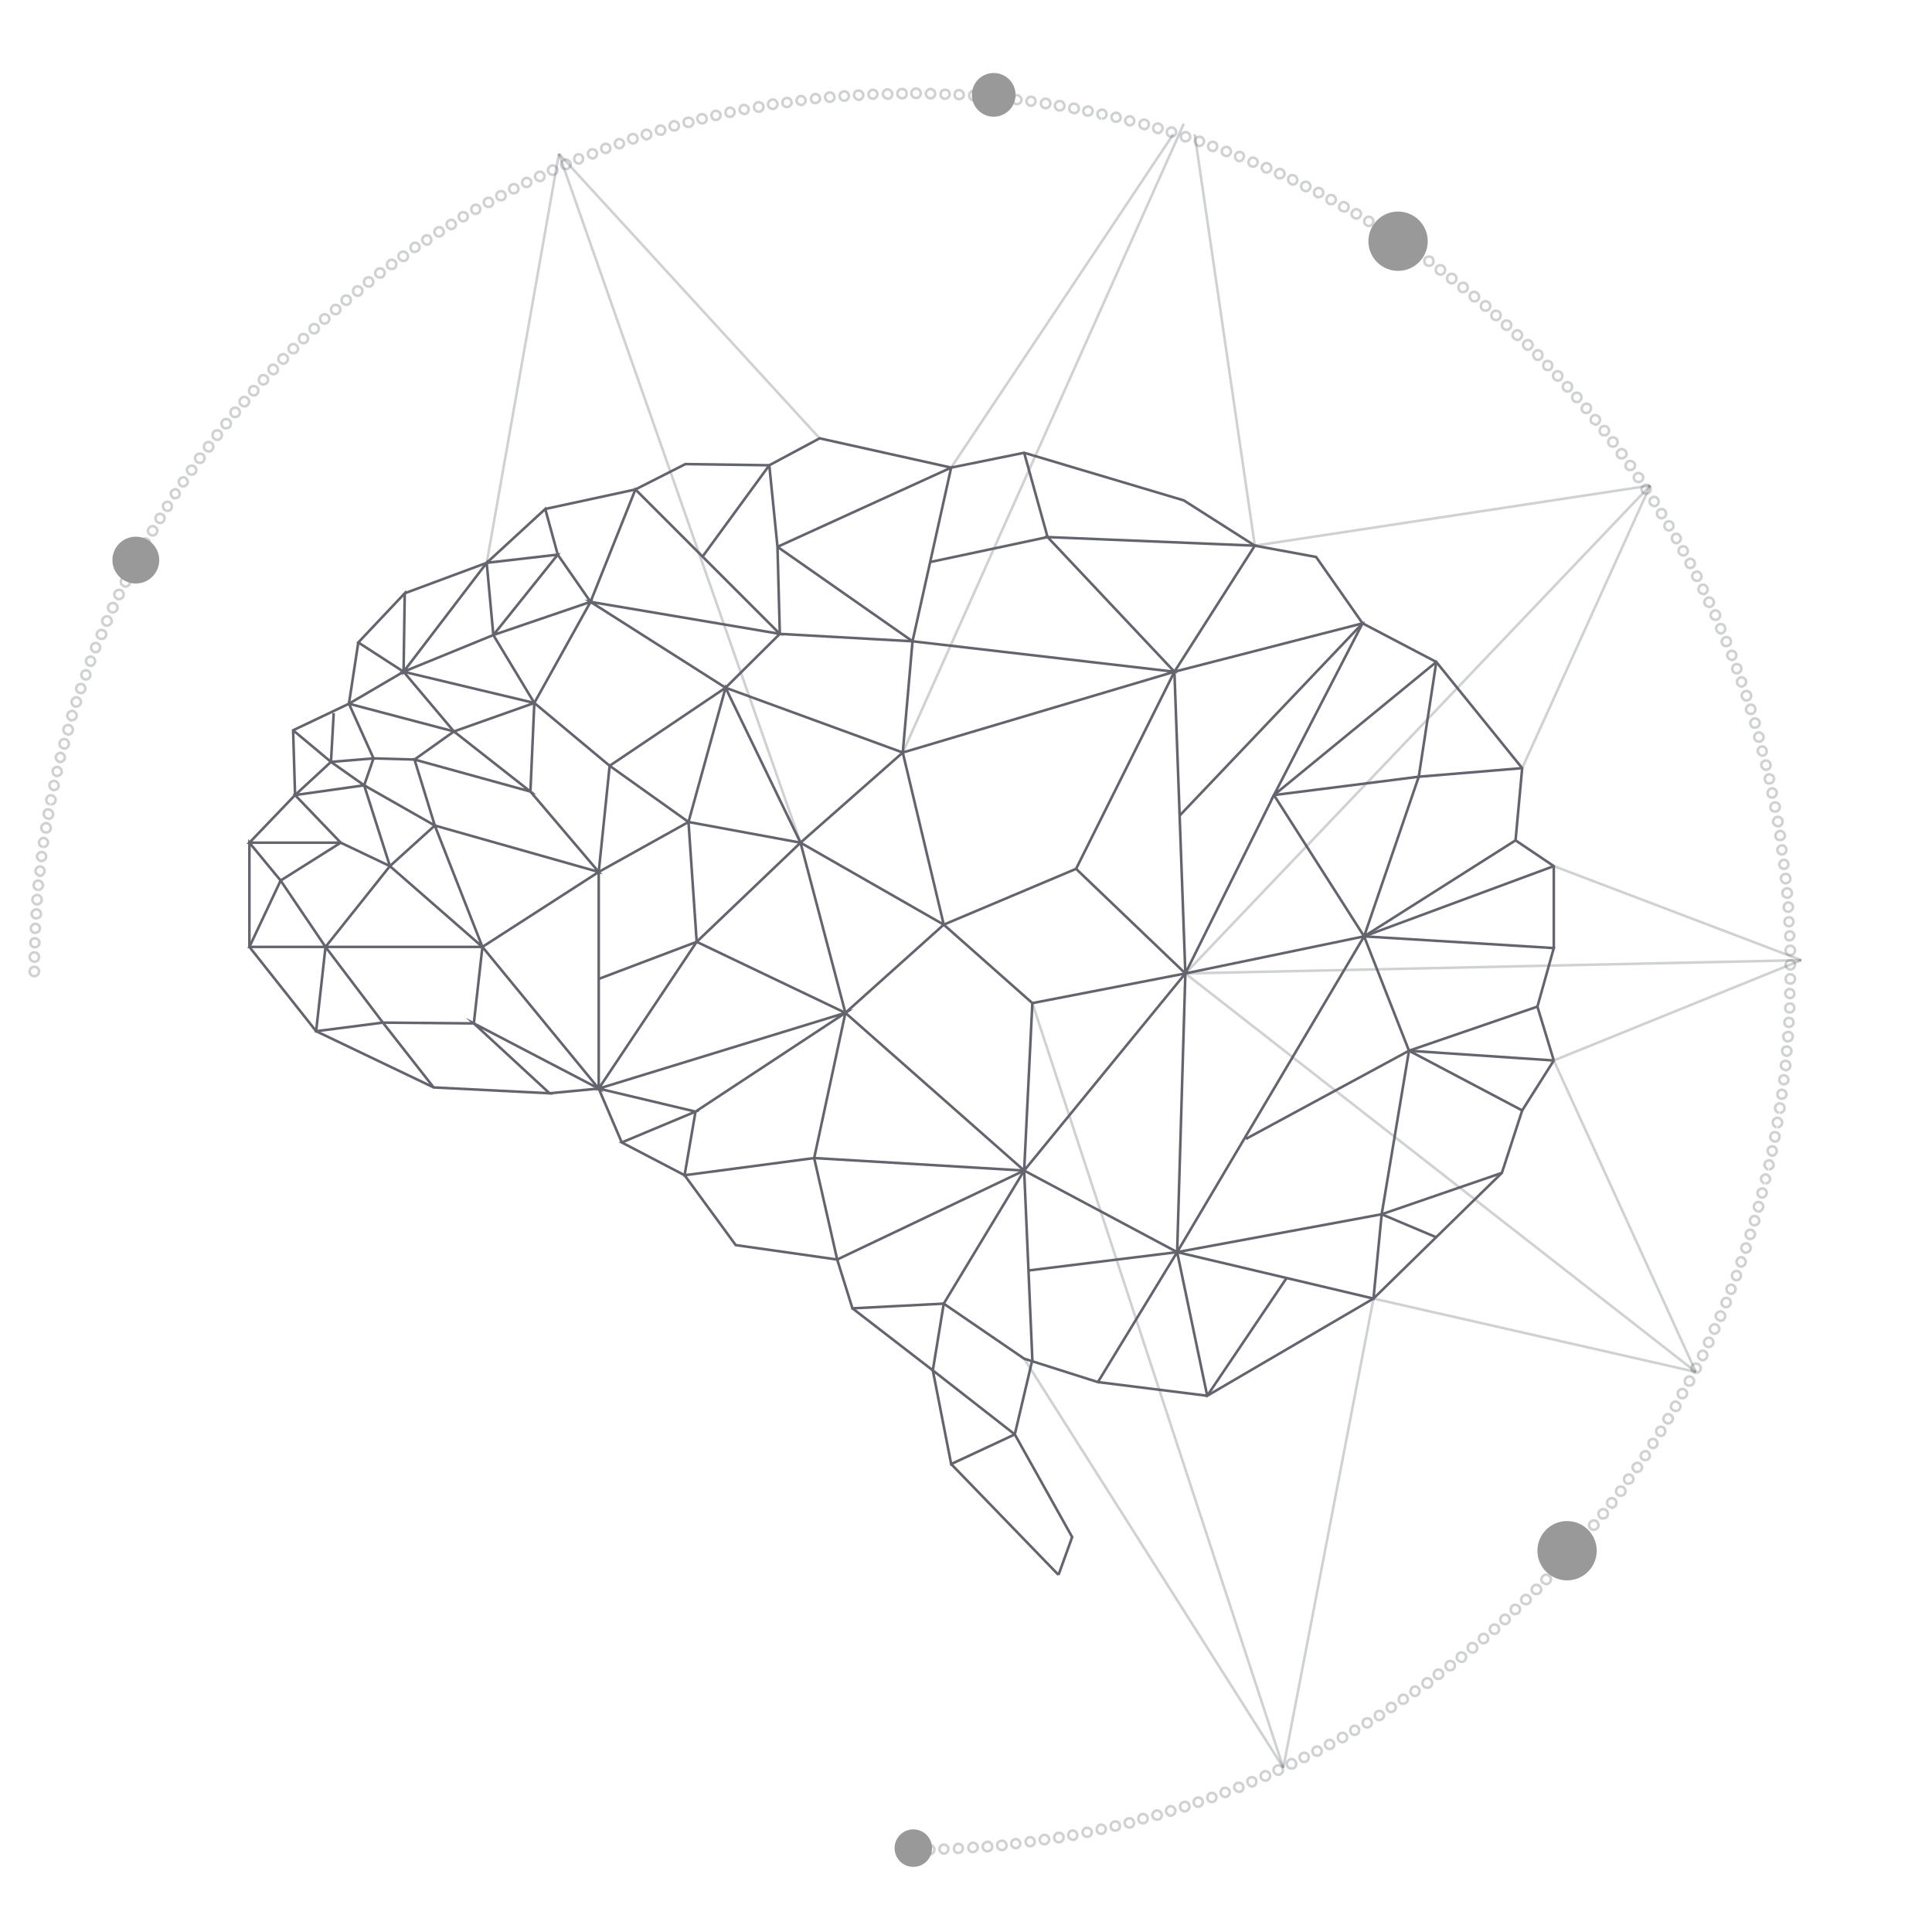 <?xml version="1.0" encoding="utf-8"?>
<!-- Generator: Adobe Illustrator 25.2.0, SVG Export Plug-In . SVG Version: 6.00 Build 0)  -->
<svg version="1.1" id="Layer_1" xmlns="http://www.w3.org/2000/svg" xmlns:xlink="http://www.w3.org/1999/xlink" x="0px" y="0px"
	 viewBox="0 0 495 488" style="enable-background:new 0 0 495 488;" xml:space="preserve">
<style type="text/css">
	.st0{fill:none;stroke:#63646D;stroke-width:0.662;stroke-miterlimit:10;}
	.st1{opacity:0.3;fill:none;stroke:#63646D;stroke-width:0.662;stroke-miterlimit:10;}
	.st2{fill:#999999;}
</style>
<g id="brain">
	<g>
		<polyline class="st0" points="271.2,403.5 274.7,393.8 260,367.5 243.7,375.1 239,351.1 260,367.5 264.5,348.4 262.4,299.9 
			303.7,249.4 301.6,320.8 281.3,354.1 262.4,348.1 241.8,334 218.4,335.2 214.5,322.7 262.4,299.9 216.6,259.5 208.6,296.7 
			262.4,299.9 264.5,257 241.8,236.9 275.7,222.6 303.7,249.4 349.5,239.9 301.6,320.8 354,311.1 351.9,332.7 301.6,320.8 
			309.3,357.6 351.9,332.7 384.8,300.5 390,284.5 361,269.2 349.5,239.9 398.1,242.9 393.9,257.9 361,269.2 319.2,291.8 		"/>
		<polyline class="st0" points="398.1,242.9 398.1,221.9 388.3,215.3 349.5,239.9 363.5,199 326.4,203.7 303.7,249.4 300.9,172.1 
			231.3,192.8 241.8,236.9 205.1,215.9 216.6,259.5 178.5,241.3 153.4,278.9 216.6,259.5 178.2,284.8 175.4,301.1 208.6,296.7 
			214.5,322.7 188.5,319 175.4,301.1 159.3,292.7 178.2,284.8 153.4,278.9 		"/>
		<polyline class="st0" points="85.5,182.7 84.8,195.2 93.3,201.2 75.6,203.7 87.3,215.9 63.9,215.9 75.6,203.7 75.1,187.1 
			89.4,180.3 91.8,164.6 		"/>
		<polyline class="st0" points="388.3,215.3 390,196.8 368,169.6 326.4,203.7 349.1,159.7 300.9,172.1 321.5,139.8 268.4,137.6 
			300.9,172.1 233.8,164.3 199.8,162.4 185.9,176.2 231.3,192.8 205.1,215.9 185.9,176.2 176.4,210.6 153.4,223.4 123.6,242.6 
			153.4,278.9 121.4,262.2 140.8,280.1 111.1,278.6 98.1,262 121.4,262.2 123.6,242.6 83.4,242.6 98.1,262 81,264.2 83.4,242.6 
			63.9,242.6 71.9,225.6 83.4,242.6 99.9,221.9 123.6,242.6 111.4,211.5 153.4,223.4 135.9,202.8 136.9,180.1 156.2,196.2 
			185.9,176.2 151.3,154.2 199.8,162.4 162.8,125.4 151.3,154.2 142.9,142.1 139.7,130.4 124.7,144.2 142.9,142.1 126.4,162.7 
			151.3,154.2 136.9,180.1 103.4,172.1 126.4,162.7 124.7,144.2 103.4,172.1 103.7,152 91.8,164.6 103.4,172.1 116.3,187.4 
			106.2,194.6 95.7,194.3 89.4,180.3 		"/>
		<polyline class="st0" points="301.6,320.8 262.4,299.9 241.8,334 239,351.1 218.4,335.2 		"/>
		<polyline class="st0" points="302.2,209 349.1,159.7 337.2,142.7 321.5,139.8 303.3,128.2 262.4,116 243.7,119.8 210,112.3 
			197.1,119.2 199.2,140.1 243.7,119.8 233.8,164.3 199.2,140.1 199.8,162.4 		"/>
		<line class="st0" x1="263.5" y1="325.5" x2="301.6" y2="320.8"/>
		<line class="st0" x1="326.4" y1="203.7" x2="349.5" y2="239.9"/>
		<line class="st0" x1="349.1" y1="159.7" x2="368" y2="169.6"/>
		<line class="st0" x1="354" y1="311.1" x2="384.8" y2="300.5"/>
		<line class="st0" x1="361" y1="269.2" x2="354" y2="311.1"/>
		<polyline class="st0" points="238.3,144 268.4,137.6 262.4,116 		"/>
		<polyline class="st0" points="111.1,278.6 81,264.2 63.9,242.6 63.9,215.9 71.9,225.6 87.3,215.9 99.9,221.9 93.3,201.2 
			111.4,211.5 106.2,194.6 135.9,202.8 116.3,187.4 136.9,180.1 126.4,162.7 		"/>
		<line class="st0" x1="300.9" y1="172.1" x2="275.7" y2="222.6"/>
		<line class="st0" x1="264.5" y1="257" x2="303.7" y2="249.4"/>
		<line class="st0" x1="216.6" y1="259.5" x2="241.8" y2="236.9"/>
		<polyline class="st0" points="205.1,215.9 178.5,241.3 176.4,210.6 156.2,196.2 153.4,223.4 153.4,278.9 140.8,280.1 		"/>
		<line class="st0" x1="103.7" y1="152" x2="124.7" y2="144.2"/>
		<polyline class="st0" points="139.7,130.4 161.9,125.6 162.8,125.4 175.6,118.9 197.1,119.2 		"/>
		<line class="st0" x1="153.4" y1="250.8" x2="178.5" y2="241.3"/>
		<line class="st0" x1="153.4" y1="278.9" x2="159.3" y2="292.7"/>
		<line class="st0" x1="89.4" y1="180.3" x2="116.3" y2="187.4"/>
		<line class="st0" x1="103.4" y1="172.1" x2="89.4" y2="180.3"/>
		<line class="st0" x1="111.4" y1="211.5" x2="99.9" y2="221.9"/>
		<line class="st0" x1="233.8" y1="164.3" x2="231.3" y2="192.8"/>
		<line class="st0" x1="176.4" y1="210.6" x2="205.1" y2="215.9"/>
		<line class="st0" x1="197.1" y1="119.2" x2="180" y2="142.6"/>
		<line class="st0" x1="243.7" y1="375.1" x2="271.2" y2="403.5"/>
		<line class="st0" x1="281.3" y1="354.1" x2="309.3" y2="357.6"/>
		<line class="st0" x1="84.8" y1="195.2" x2="95.7" y2="194.3"/>
		<line class="st0" x1="95.7" y1="194.3" x2="93.3" y2="201.2"/>
		<line class="st0" x1="75.1" y1="187.1" x2="84.8" y2="195.2"/>
		<line class="st0" x1="84.8" y1="195.2" x2="75.6" y2="203.7"/>
		<line class="st0" x1="393.9" y1="257.9" x2="398.1" y2="271.7"/>
		<line class="st0" x1="398.1" y1="271.7" x2="390" y2="284.5"/>
		<line class="st0" x1="309.3" y1="357.6" x2="329.6" y2="327.5"/>
		<line class="st0" x1="354" y1="311.1" x2="368" y2="317"/>
		<line class="st0" x1="398.1" y1="271.7" x2="361" y2="269.2"/>
		<line class="st0" x1="398.1" y1="221.9" x2="349.5" y2="239.9"/>
		<line class="st0" x1="363.5" y1="199" x2="390" y2="196.8"/>
		<line class="st0" x1="368" y1="169.6" x2="363.5" y2="199"/>
	</g>
	<path class="st1" d="M233.3,473.9c0-0.7,0.5-1.2,1.2-1.2l0,0c0.6,0,1.2,0.5,1.2,1.2l0,0c0,0.7-0.5,1.2-1.2,1.2l0,0
		C233.9,475.1,233.3,474.5,233.3,473.9z M237,473.9c0-0.7,0.5-1.2,1.2-1.2l0,0c0.6,0,1.2,0.5,1.2,1.2l0,0c0,0.6-0.5,1.2-1.2,1.2l0,0
		l0,0l0,0C237.6,475,237,474.5,237,473.9z M240.7,473.8c0-0.7,0.5-1.2,1.1-1.2l0,0c0.7,0,1.2,0.5,1.2,1.1l0,0c0,0.6-0.5,1.2-1.1,1.2
		l0,0c0,0,0,0-0.1,0l0,0C241.3,474.9,240.7,474.4,240.7,473.8z M244.4,473.6c0-0.6,0.5-1.2,1.1-1.2l0,0c0.7,0,1.2,0.5,1.2,1.1l0,0
		c0,0.7-0.5,1.2-1.1,1.2l0,0c0,0,0,0-0.1,0l0,0C245,474.8,244.4,474.3,244.4,473.6z M248.1,473.4c0-0.6,0.5-1.2,1.1-1.3l0,0
		c0.6,0,1.2,0.4,1.3,1.1l0,0c0.1,0.6-0.4,1.2-1.1,1.3l0,0h-0.1l0,0C248.7,474.6,248.1,474.1,248.1,473.4z M251.8,473.2
		c-0.1-0.6,0.4-1.2,1.1-1.3l0,0c0.7-0.1,1.2,0.4,1.3,1.1l0,0c0.1,0.7-0.4,1.2-1.1,1.3l0,0l0,0l0,0H253l0,0
		C252.3,474.3,251.8,473.8,251.8,473.2z M255.5,472.9c-0.1-0.7,0.4-1.2,1.1-1.3l0,0c0.6-0.1,1.2,0.4,1.3,1.1l0,0
		c0.1,0.6-0.4,1.2-1.1,1.3l0,0h-0.1l0,0C256,473.9,255.5,473.5,255.5,472.9z M259.1,472.5c-0.1-0.6,0.4-1.2,1-1.3l0,0
		c0.6-0.1,1.2,0.4,1.3,1l0,0c0.1,0.6-0.4,1.2-1,1.3l0,0l0,0l0,0c-0.1,0-0.1,0-0.1,0l0,0C259.7,473.5,259.2,473.1,259.1,472.5z
		 M262.8,472c-0.1-0.7,0.4-1.2,1-1.3l0,0c0.6-0.1,1.2,0.4,1.3,1l0,0c0.1,0.7-0.4,1.2-1,1.3l0,0c-0.1,0-0.1,0-0.2,0l0,0
		C263.4,473.1,262.9,472.6,262.8,472z M266.4,471.5c-0.1-0.7,0.4-1.2,1-1.4l0,0c0.6-0.1,1.3,0.4,1.4,1l0,0c0.1,0.6-0.3,1.2-1,1.4
		l0,0c-0.1,0-0.1,0-0.2,0l0,0C267,472.5,266.5,472.1,266.4,471.5z M270.1,471c-0.1-0.6,0.3-1.3,1-1.4l0,0c0.7-0.1,1.3,0.3,1.4,1l0,0
		c0.1,0.6-0.3,1.2-1,1.4l0,0l0,0l0,0c-0.1,0-0.1,0-0.2,0l0,0C270.7,472,270.2,471.6,270.1,471z M273.7,470.4
		c-0.1-0.6,0.3-1.3,0.9-1.4l0,0c0.6-0.1,1.3,0.3,1.4,1l0,0c0.1,0.6-0.3,1.3-0.9,1.4l0,0l0,0l0,0c-0.1,0-0.1,0-0.2,0l0,0
		C274.3,471.3,273.8,470.9,273.7,470.4z M277.4,469.7c-0.1-0.7,0.3-1.3,0.9-1.4l0,0c0.6-0.1,1.3,0.3,1.4,0.9l0,0
		c0.1,0.6-0.3,1.3-0.9,1.4l0,0c-0.1,0-0.2,0-0.2,0l0,0C278,470.6,277.5,470.2,277.4,469.7z M281,468.9c-0.1-0.6,0.3-1.3,0.9-1.4l0,0
		c0.6-0.1,1.3,0.3,1.4,0.9l0,0c0.1,0.6-0.3,1.3-0.9,1.4l0,0l0,0l0,0c-0.1,0-0.2,0-0.2,0l0,0C281.6,469.9,281.1,469.5,281,468.9z
		 M284.6,468.1c-0.1-0.6,0.2-1.3,0.9-1.4l0,0c0.6-0.2,1.3,0.2,1.4,0.9l0,0c0.1,0.6-0.2,1.3-0.9,1.4l0,0c-0.1,0-0.2,0-0.3,0l0,0
		C285.2,469,284.7,468.7,284.6,468.1z M288.2,467.3c-0.2-0.6,0.2-1.3,0.9-1.4l0,0c0.6-0.2,1.3,0.2,1.4,0.9l0,0
		c0.2,0.6-0.2,1.3-0.9,1.4l0,0l0,0l0,0c-0.1,0-0.2,0-0.3,0l0,0C288.8,468.2,288.3,467.8,288.2,467.3z M291.7,466.3
		c-0.2-0.6,0.2-1.3,0.8-1.5l0,0c0.6-0.2,1.3,0.2,1.5,0.8l0,0c0.2,0.6-0.2,1.3-0.8,1.5l0,0c-0.1,0-0.2,0-0.3,0l0,0
		C292.4,467.2,291.9,466.9,291.7,466.3z M295.3,465.4c-0.2-0.6,0.2-1.3,0.8-1.5l0,0c0.6-0.2,1.3,0.2,1.5,0.8l0,0
		c0.2,0.6-0.2,1.3-0.8,1.5l0,0c-0.1,0-0.2,0-0.3,0l0,0C295.9,466.2,295.5,465.9,295.3,465.4z M298.8,464.3c-0.2-0.6,0.2-1.3,0.8-1.5
		l0,0c0.6-0.2,1.3,0.2,1.5,0.8l0,0c0.2,0.6-0.2,1.3-0.8,1.5l0,0c-0.1,0-0.2,0.1-0.3,0.1l0,0C299.5,465.2,299,464.8,298.8,464.3z
		 M302.4,463.2c-0.2-0.6,0.1-1.3,0.8-1.5l0,0c0.6-0.2,1.3,0.1,1.5,0.8l0,0c0.2,0.6-0.1,1.3-0.8,1.5l0,0c-0.1,0-0.2,0.1-0.4,0.1l0,0
		C303,464.1,302.5,463.7,302.4,463.2z M305.9,462.1c-0.2-0.6,0.1-1.3,0.7-1.5l0,0c0.6-0.2,1.3,0.1,1.5,0.7l0,0
		c0.2,0.6-0.1,1.3-0.7,1.5l0,0l0,0l0,0c-0.1,0-0.2,0.1-0.4,0.1l0,0C306.5,462.9,306.1,462.6,305.9,462.1z M309.4,460.9
		c-0.2-0.6,0.1-1.3,0.7-1.5l0,0c0.6-0.2,1.3,0.1,1.5,0.7l0,0c0.2,0.6-0.1,1.3-0.7,1.5l0,0c-0.1,0-0.3,0.1-0.4,0.1l0,0
		C310,461.7,309.5,461.4,309.4,460.9z M312.8,459.6c-0.2-0.6,0.1-1.3,0.7-1.5l0,0c0.6-0.2,1.3,0.1,1.5,0.7l0,0
		c0.2,0.6-0.1,1.3-0.7,1.5l0,0l0,0l0,0c-0.1,0.1-0.3,0.1-0.4,0.1l0,0C313.5,460.4,313,460.1,312.8,459.6z M316.3,458.3
		c-0.2-0.6,0-1.3,0.7-1.5l0,0c0.6-0.2,1.3,0.1,1.5,0.7l0,0c0.2,0.6,0,1.3-0.6,1.5l0,0l0,0l0,0c-0.1,0.1-0.3,0.1-0.4,0.1l0,0
		C316.9,459,316.5,458.7,316.3,458.3z M319.7,456.9c-0.3-0.6,0-1.3,0.6-1.5l0,0c0.6-0.2,1.3,0,1.5,0.6l0,0c0.2,0.6,0,1.3-0.6,1.6
		l0,0l0,0l0,0c-0.1,0.1-0.3,0.1-0.5,0.1l0,0C320.3,457.6,319.9,457.4,319.7,456.9z M323.1,455.5c-0.3-0.6,0-1.3,0.6-1.6l0,0
		c0.6-0.3,1.3,0,1.6,0.6l0,0c0.3,0.6,0,1.3-0.6,1.6l0,0l0,0l0,0c-0.1,0.1-0.3,0.1-0.5,0.1l0,0C323.7,456.2,323.3,455.9,323.1,455.5z
		 M326.4,454c-0.3-0.6,0-1.3,0.6-1.6l0,0c0.6-0.3,1.3,0,1.6,0.6l0,0c0.3,0.6,0,1.3-0.6,1.6l0,0c-0.2,0.1-0.3,0.1-0.5,0.1l0,0
		C327.1,454.7,326.6,454.4,326.4,454z M329.8,452.4c-0.3-0.6,0-1.3,0.6-1.6l0,0c0.6-0.3,1.3,0,1.6,0.6l0,0c0.3,0.6,0,1.3-0.5,1.6
		l0,0c-0.2,0.1-0.3,0.1-0.5,0.1l0,0C330.4,453.1,330,452.9,329.8,452.4z M333.1,450.8c-0.3-0.6-0.1-1.3,0.5-1.6l0,0
		c0.6-0.3,1.3-0.1,1.6,0.5l0,0c0.3,0.6,0,1.3-0.5,1.6l0,0l0,0l0,0c-0.2,0.1-0.4,0.1-0.5,0.1l0,0
		C333.7,451.5,333.3,451.2,333.1,450.8z M336.4,449.2c-0.3-0.6-0.1-1.3,0.5-1.6l0,0c0.6-0.3,1.3-0.1,1.6,0.5l0,0
		c0.3,0.6,0.1,1.3-0.5,1.6l0,0c-0.2,0.1-0.4,0.1-0.6,0.1l0,0C337,449.8,336.6,449.6,336.4,449.2z M339.6,447.5
		c-0.3-0.6-0.1-1.3,0.5-1.6l0,0c0.6-0.3,1.3-0.1,1.6,0.5l0,0c0.3,0.6,0.1,1.3-0.5,1.6l0,0l0,0l0,0c-0.2,0.1-0.4,0.1-0.6,0.1l0,0
		C340.3,448.1,339.9,447.9,339.6,447.5z M342.9,445.7c-0.3-0.6-0.1-1.3,0.5-1.6l0,0c0.6-0.3,1.3-0.1,1.6,0.5l0,0
		c0.3,0.6,0.1,1.3-0.5,1.6l0,0c-0.2,0.1-0.4,0.2-0.6,0.2l0,0C343.5,446.3,343.1,446.1,342.9,445.7z M346.1,443.9
		c-0.3-0.6-0.1-1.3,0.4-1.6l0,0c0.6-0.3,1.3-0.1,1.6,0.4l0,0c0.3,0.6,0.1,1.3-0.4,1.6l0,0c-0.2,0.1-0.4,0.2-0.6,0.2l0,0
		C346.7,444.5,346.3,444.3,346.1,443.9z M349.3,442c-0.3-0.6-0.2-1.3,0.4-1.6l0,0c0.6-0.3,1.3-0.2,1.6,0.4l0,0
		c0.3,0.6,0.2,1.3-0.4,1.6l0,0c-0.2,0.1-0.4,0.2-0.6,0.2l0,0C349.9,442.6,349.5,442.4,349.3,442z M352.4,440.1
		c-0.3-0.5-0.2-1.3,0.4-1.6l0,0c0.5-0.3,1.3-0.2,1.6,0.4l0,0c0.4,0.5,0.2,1.3-0.4,1.6l0,0c-0.2,0.1-0.4,0.2-0.6,0.2l0,0
		C353,440.7,352.6,440.5,352.4,440.1z M355.5,438.1c-0.4-0.5-0.2-1.3,0.3-1.6l0,0c0.6-0.4,1.3-0.2,1.6,0.3l0,0
		c0.4,0.5,0.2,1.3-0.3,1.6l0,0l0,0l0,0c-0.2,0.1-0.4,0.2-0.6,0.2l0,0C356.1,438.7,355.7,438.5,355.5,438.1z M358.6,436.1
		c-0.4-0.6-0.2-1.3,0.3-1.7l0,0c0.5-0.4,1.3-0.2,1.6,0.3l0,0c0.4,0.5,0.2,1.3-0.3,1.6l0,0c-0.2,0.1-0.4,0.2-0.7,0.2l0,0
		C359.2,436.6,358.8,436.4,358.6,436.1z M361.6,434c-0.4-0.5-0.2-1.3,0.3-1.7l0,0c0.5-0.4,1.3-0.2,1.6,0.3l0,0
		c0.4,0.5,0.2,1.3-0.3,1.7l0,0l0,0l0,0c-0.2,0.1-0.4,0.2-0.7,0.2l0,0C362.2,434.5,361.9,434.4,361.6,434z M364.7,431.9
		c-0.4-0.5-0.3-1.3,0.3-1.7l0,0c0.5-0.4,1.3-0.3,1.7,0.3l0,0c0.4,0.5,0.3,1.3-0.3,1.7l0,0c-0.2,0.2-0.4,0.2-0.7,0.2l0,0
		C365.2,432.4,364.9,432.2,364.7,431.9z M367.6,429.7c-0.4-0.5-0.3-1.3,0.2-1.7l0,0c0.5-0.4,1.3-0.3,1.7,0.2l0,0
		c0.4,0.5,0.3,1.3-0.2,1.7l0,0c-0.2,0.2-0.5,0.2-0.7,0.2l0,0C368.2,430.2,367.9,430.1,367.6,429.7z M370.6,427.5
		c-0.4-0.5-0.3-1.3,0.2-1.7l0,0c0.5-0.4,1.3-0.3,1.7,0.2l0,0c0.4,0.5,0.3,1.3-0.2,1.7l0,0c-0.2,0.2-0.5,0.2-0.7,0.2l0,0
		C371.2,428,370.8,427.8,370.6,427.5z M373.5,425.3c-0.4-0.5-0.3-1.3,0.2-1.7l0,0c0.5-0.4,1.3-0.3,1.7,0.2l0,0
		c0.4,0.5,0.3,1.2-0.2,1.7l0,0l0,0l0,0c-0.2,0.2-0.5,0.3-0.7,0.3l0,0C374.1,425.7,373.7,425.5,373.5,425.3z M376.3,422.9
		c-0.4-0.5-0.3-1.3,0.2-1.7l0,0c0.5-0.4,1.2-0.3,1.7,0.2l0,0c0.4,0.5,0.4,1.2-0.1,1.7l0,0l0,0l0,0c-0.2,0.2-0.5,0.3-0.8,0.3l0,0
		C376.9,423.4,376.6,423.2,376.3,422.9z M379.2,420.6c-0.4-0.5-0.4-1.2,0.1-1.7l0,0c0.5-0.4,1.2-0.4,1.7,0.1l0,0
		c0.4,0.5,0.4,1.2-0.1,1.7l0,0c-0.2,0.2-0.5,0.3-0.8,0.3l0,0C379.8,421,379.4,420.9,379.2,420.6z M382,418.2
		c-0.4-0.5-0.4-1.2,0.1-1.7l0,0c0.5-0.4,1.2-0.4,1.7,0.1l0,0c0.4,0.5,0.4,1.2-0.1,1.7l0,0l0,0l0,0c-0.2,0.2-0.5,0.3-0.8,0.3l0,0
		C382.5,418.6,382.2,418.4,382,418.2z M384.7,415.7c-0.4-0.5-0.4-1.2,0.1-1.7l0,0c0.5-0.4,1.2-0.4,1.7,0.1l0,0
		c0.4,0.5,0.4,1.2-0.1,1.7l0,0l0,0l0,0c-0.2,0.2-0.5,0.3-0.8,0.3l0,0C385.3,416.1,385,416,384.7,415.7z M387.4,413.2
		c-0.5-0.5-0.4-1.2,0-1.7l0,0c0.5-0.5,1.2-0.4,1.7,0l0,0c0.5,0.5,0.4,1.2,0,1.7l0,0c-0.2,0.2-0.5,0.3-0.8,0.3l0,0
		C388,413.6,387.7,413.5,387.4,413.2z M390.1,410.7c-0.5-0.5-0.5-1.2,0-1.7l0,0c0.5-0.5,1.2-0.5,1.7,0l0,0c0.5,0.5,0.5,1.2,0,1.7
		l0,0c-0.2,0.2-0.5,0.3-0.8,0.3l0,0C390.7,411,390.4,410.9,390.1,410.7z M392.8,408.1c-0.5-0.5-0.5-1.2,0-1.7l0,0
		c0.5-0.5,1.2-0.5,1.7,0l0,0c0.5,0.5,0.5,1.2,0,1.7l0,0l0,0l0,0c-0.2,0.2-0.5,0.3-0.9,0.3l0,0C393.3,408.4,393,408.3,392.8,408.1z
		 M395.3,405.5c-0.5-0.5-0.5-1.2,0-1.7l0,0c0.5-0.5,1.2-0.5,1.7,0l0,0c0.5,0.4,0.5,1.2,0,1.7l0,0c-0.2,0.2-0.5,0.4-0.9,0.4l0,0
		C395.9,405.8,395.6,405.7,395.3,405.5z M397.9,402.8c-0.5-0.5-0.5-1.2-0.1-1.7l0,0c0.5-0.5,1.2-0.5,1.7-0.1l0,0
		c0.5,0.4,0.5,1.2,0.1,1.7l0,0c-0.2,0.3-0.5,0.4-0.9,0.4l0,0C398.4,403.1,398.1,403,397.9,402.8z M400.4,400.1
		c-0.5-0.4-0.5-1.2-0.1-1.7l0,0c0.4-0.5,1.2-0.5,1.7-0.1l0,0c0.5,0.4,0.5,1.2,0.1,1.7l0,0c-0.2,0.3-0.6,0.4-0.9,0.4l0,0
		C400.9,400.4,400.6,400.3,400.4,400.1z M402.9,397.3c-0.5-0.4-0.6-1.2-0.1-1.7l0,0c0.4-0.5,1.2-0.5,1.7-0.1l0,0
		c0.5,0.4,0.5,1.2,0.1,1.7l0,0l0,0l0,0c-0.2,0.3-0.6,0.4-0.9,0.4l0,0C403.4,397.6,403.1,397.5,402.9,397.3z M405.3,394.5
		c-0.5-0.4-0.6-1.2-0.2-1.7l0,0c0.4-0.5,1.2-0.6,1.7-0.1l0,0c0.5,0.4,0.6,1.2,0.2,1.7l0,0c-0.2,0.3-0.6,0.4-0.9,0.4l0,0
		C405.8,394.8,405.5,394.7,405.3,394.5z M407.6,391.7c-0.5-0.4-0.6-1.2-0.2-1.7l0,0c0.4-0.5,1.2-0.6,1.7-0.2l0,0
		c0.5,0.4,0.6,1.2,0.2,1.7l0,0c-0.2,0.3-0.6,0.4-0.9,0.4l0,0C408.1,392,407.9,391.9,407.6,391.7z M410,388.8
		c-0.5-0.4-0.6-1.1-0.2-1.7l0,0c0.4-0.5,1.1-0.6,1.7-0.2l0,0c0.5,0.4,0.6,1.2,0.2,1.7l0,0l0,0l0,0c-0.2,0.3-0.6,0.4-0.9,0.4l0,0
		C410.4,389.1,410.2,389,410,388.8z M412.2,385.9c-0.5-0.4-0.6-1.1-0.2-1.6l0,0c0.4-0.5,1.1-0.6,1.7-0.2l0,0
		c0.5,0.4,0.6,1.1,0.2,1.7l0,0l0,0l0,0c-0.2,0.3-0.6,0.5-0.9,0.5l0,0C412.7,386.1,412.5,386.1,412.2,385.9z M414.5,383
		c-0.5-0.4-0.6-1.1-0.2-1.7l0,0c0.4-0.5,1.1-0.6,1.7-0.2l0,0c0.5,0.4,0.6,1.1,0.3,1.6l0,0c-0.2,0.3-0.6,0.5-1,0.5l0,0
		C414.9,383.2,414.7,383.1,414.5,383z M416.6,380c-0.5-0.4-0.7-1.1-0.3-1.7l0,0c0.4-0.5,1.1-0.7,1.7-0.3l0,0
		c0.5,0.4,0.7,1.1,0.3,1.6l0,0l0,0l0,0c-0.2,0.3-0.6,0.5-1,0.5l0,0C417.1,380.2,416.9,380.1,416.6,380z M418.8,376.9
		c-0.5-0.4-0.7-1.1-0.3-1.6l0,0c0.4-0.5,1.1-0.7,1.7-0.3l0,0c0.5,0.4,0.7,1.1,0.3,1.6l0,0c-0.2,0.3-0.6,0.5-1,0.5l0,0
		C419.2,377.2,419,377.1,418.8,376.9z M420.9,373.9c-0.6-0.4-0.7-1.1-0.3-1.6l0,0c0.4-0.5,1.1-0.7,1.6-0.3l0,0
		c0.5,0.4,0.7,1.1,0.3,1.6l0,0c-0.2,0.3-0.6,0.5-1,0.5l0,0C421.3,374.1,421.1,374,420.9,373.9z M422.9,370.8
		c-0.5-0.3-0.7-1.1-0.4-1.6l0,0c0.3-0.5,1.1-0.7,1.6-0.4l0,0c0.5,0.4,0.7,1.1,0.4,1.6l0,0c-0.2,0.4-0.6,0.6-1,0.6l0,0
		C423.3,371,423.1,370.9,422.9,370.8z M424.9,367.7c-0.6-0.3-0.7-1.1-0.4-1.6l0,0c0.3-0.6,1.1-0.7,1.6-0.4l0,0
		c0.6,0.3,0.7,1.1,0.4,1.6l0,0l0,0l0,0c-0.2,0.4-0.6,0.6-1,0.6l0,0C425.3,367.9,425.1,367.8,424.9,367.7z M426.8,364.5
		c-0.6-0.3-0.8-1.1-0.4-1.6l0,0c0.3-0.6,1.1-0.8,1.6-0.4l0,0c0.6,0.3,0.8,1.1,0.4,1.6l0,0l0,0l0,0c-0.2,0.4-0.6,0.6-1,0.6l0,0
		C427.2,364.7,427,364.6,426.8,364.5z M428.7,361.3c-0.6-0.3-0.8-1-0.4-1.6l0,0c0.3-0.6,1-0.8,1.6-0.4l0,0c0.6,0.3,0.8,1,0.5,1.6
		l0,0c-0.2,0.4-0.6,0.6-1,0.6l0,0C429.1,361.5,428.9,361.4,428.7,361.3z M430.5,358.1c-0.6-0.3-0.8-1-0.5-1.6l0,0
		c0.3-0.6,1-0.8,1.6-0.5l0,0c0.6,0.3,0.8,1,0.5,1.6l0,0l0,0l0,0c-0.2,0.4-0.6,0.6-1,0.6l0,0C430.9,358.3,430.7,358.2,430.5,358.1z
		 M432.3,354.9c-0.6-0.3-0.8-1-0.5-1.6l0,0c0.3-0.6,1-0.8,1.6-0.5l0,0c0.6,0.3,0.8,1,0.5,1.6l0,0l0,0l0,0c-0.2,0.4-0.6,0.6-1,0.6
		l0,0C432.6,355,432.4,355,432.3,354.9z M434,351.6c-0.6-0.3-0.8-1-0.5-1.6l0,0c0.3-0.6,1-0.8,1.6-0.5l0,0c0.6,0.3,0.8,1,0.5,1.6
		l0,0l0,0l0,0c-0.2,0.4-0.6,0.6-1.1,0.6l0,0C434.3,351.7,434.2,351.7,434,351.6z M435.7,348.3c-0.6-0.3-0.8-1-0.5-1.6l0,0
		c0.3-0.6,1-0.8,1.6-0.5l0,0c0.6,0.3,0.8,1,0.5,1.6l0,0l0,0l0,0c-0.2,0.4-0.6,0.7-1.1,0.7l0,0C436,348.4,435.8,348.4,435.7,348.3z
		 M437.3,345c-0.6-0.3-0.9-1-0.6-1.6l0,0c0.3-0.6,1-0.8,1.6-0.6l0,0c0.6,0.3,0.8,1,0.6,1.6l0,0c-0.2,0.4-0.6,0.7-1.1,0.7l0,0
		C437.6,345.1,437.4,345,437.3,345z M438.8,341.6c-0.6-0.3-0.9-1-0.6-1.6l0,0c0.3-0.6,1-0.9,1.6-0.6l0,0c0.6,0.3,0.9,1,0.6,1.6l0,0
		l0,0l0,0c-0.2,0.4-0.6,0.7-1.1,0.7l0,0C439.1,341.7,439,341.7,438.8,341.6z M440.3,338.2c-0.6-0.3-0.9-1-0.6-1.5l0,0
		c0.3-0.6,1-0.9,1.6-0.6l0,0c0.6,0.3,0.9,0.9,0.6,1.6l0,0l0,0l0,0c-0.2,0.5-0.6,0.7-1.1,0.7l0,0
		C440.6,338.3,440.5,338.3,440.3,338.2z M441.8,334.8c-0.6-0.2-0.9-0.9-0.6-1.5l0,0c0.2-0.6,0.9-0.9,1.5-0.7l0,0
		c0.6,0.2,0.9,0.9,0.6,1.6l0,0l0,0l0,0c-0.2,0.5-0.6,0.7-1.1,0.7l0,0C442.1,334.9,441.9,334.9,441.8,334.8z M443.1,331.4
		c-0.6-0.2-0.9-0.9-0.7-1.5l0,0c0.2-0.6,0.9-0.9,1.5-0.7l0,0c0.6,0.2,0.9,0.9,0.7,1.5l0,0c-0.2,0.5-0.6,0.8-1.1,0.8l0,0
		C443.4,331.5,443.3,331.4,443.1,331.4z M444.5,327.9c-0.6-0.2-0.9-0.9-0.7-1.5l0,0c0.2-0.6,0.9-0.9,1.5-0.7l0,0
		c0.6,0.2,0.9,0.9,0.7,1.5l0,0l0,0l0,0c-0.2,0.5-0.6,0.8-1.1,0.8l0,0C444.7,328,444.6,328,444.5,327.9z M445.7,324.4
		c-0.6-0.2-0.9-0.9-0.7-1.5l0,0c0.2-0.6,0.9-1,1.5-0.7l0,0c0.6,0.2,0.9,0.9,0.7,1.5l0,0c-0.2,0.5-0.6,0.8-1.1,0.8l0,0
		C446,324.5,445.9,324.5,445.7,324.4z M447,320.9c-0.6-0.2-1-0.9-0.8-1.5l0,0c0.2-0.6,0.9-1,1.5-0.8l0,0c0.6,0.2,1,0.9,0.8,1.5l0,0
		c-0.2,0.5-0.6,0.8-1.1,0.8l0,0C447.2,321,447.1,321,447,320.9z M448.1,317.4c-0.6-0.2-1-0.9-0.8-1.5l0,0c0.2-0.6,0.9-1,1.5-0.8l0,0
		c0.6,0.2,1,0.9,0.8,1.5l0,0c-0.2,0.5-0.6,0.8-1.1,0.8l0,0C448.4,317.5,448.2,317.4,448.1,317.4z M449.2,313.9
		c-0.6-0.2-1-0.8-0.8-1.5l0,0c0.2-0.6,0.8-1,1.5-0.8l0,0c0.6,0.2,1,0.9,0.8,1.5l0,0c-0.2,0.5-0.6,0.8-1.1,0.8l0,0
		C449.4,313.9,449.3,313.9,449.2,313.9z M450.2,310.3c-0.6-0.2-1-0.8-0.8-1.5l0,0c0.2-0.6,0.8-1,1.5-0.8l0,0c0.6,0.2,1,0.8,0.8,1.5
		l0,0c-0.2,0.5-0.6,0.9-1.1,0.9l0,0C450.5,310.4,450.4,310.4,450.2,310.3z M451.2,306.8c-0.6-0.2-1-0.8-0.9-1.4l0,0
		c0.2-0.6,0.8-1,1.5-0.9l0,0c0.6,0.2,1,0.8,0.8,1.4l0,0c-0.1,0.5-0.6,0.9-1.1,0.9l0,0C451.4,306.8,451.3,306.8,451.2,306.8z
		 M452.1,303.2c-0.6-0.2-1-0.8-0.9-1.4l0,0c0.2-0.6,0.8-1,1.4-0.9l0,0c0.6,0.2,1,0.8,0.9,1.4l0,0c-0.1,0.5-0.6,0.9-1.2,0.9l0,0
		C452.3,303.2,452.2,303.2,452.1,303.2z M453,299.6c-0.6-0.2-1-0.8-0.9-1.4l0,0c0.1-0.6,0.8-1,1.4-0.9l0,0c0.6,0.1,1,0.8,0.9,1.4
		l0,0l0,0l0,0c-0.1,0.5-0.6,0.9-1.2,0.9l0,0C453.2,299.6,453.1,299.6,453,299.6z M453.8,296c-0.6-0.1-1-0.8-0.9-1.4l0,0
		c0.1-0.6,0.8-1,1.4-0.9l0,0c0.6,0.1,1,0.8,0.9,1.4l0,0c-0.1,0.6-0.6,1-1.2,1l0,0C454,296,453.9,296,453.8,296z M454.5,292.4
		c-0.6-0.1-1.1-0.8-0.9-1.4l0,0c0.1-0.6,0.7-1.1,1.4-0.9l0,0c0.6,0.1,1.1,0.7,0.9,1.4l0,0c-0.1,0.6-0.6,1-1.2,1l0,0
		C454.7,292.4,454.6,292.4,454.5,292.4z M455.2,288.8c-0.6-0.1-1.1-0.7-1-1.4l0,0c0.1-0.6,0.7-1.1,1.4-1l0,0c0.6,0.1,1.1,0.7,1,1.4
		l0,0c-0.1,0.6-0.6,1-1.2,1l0,0C455.4,288.8,455.3,288.8,455.2,288.8z M455.8,285.1c-0.6-0.1-1.1-0.7-1-1.4l0,0
		c0.1-0.6,0.7-1.1,1.4-1l0,0c0.6,0.1,1.1,0.7,1,1.4l0,0c-0.1,0.6-0.6,1-1.2,1l0,0C456,285.1,455.9,285.1,455.8,285.1z M456.4,281.5
		c-0.7-0.1-1.1-0.7-1-1.3l0,0c0.1-0.7,0.7-1.1,1.3-1l0,0c0.6,0.1,1.1,0.7,1,1.3l0,0C457.6,281.1,457.1,281.5,456.4,281.5
		L456.4,281.5C456.5,281.5,456.5,281.5,456.4,281.5z M456.9,277.8c-0.7-0.1-1.1-0.7-1-1.3l0,0c0.1-0.7,0.7-1.1,1.3-1l0,0
		c0.6,0.1,1.1,0.7,1,1.3l0,0l0,0l0,0C458.1,277.4,457.6,277.8,456.9,277.8L456.9,277.8C457,277.8,456.9,277.8,456.9,277.8z
		 M457.3,274.1c-0.6-0.1-1.1-0.6-1-1.3l0,0c0.1-0.7,0.7-1.1,1.3-1l0,0c0.7,0.1,1.1,0.6,1.1,1.3l0,0l0,0l0,0
		c-0.1,0.6-0.6,1.1-1.2,1.1l0,0C457.4,274.2,457.4,274.2,457.3,274.1z M457.7,270.5c-0.6-0.1-1.1-0.6-1.1-1.3l0,0
		c0-0.7,0.6-1.1,1.3-1.1l0,0c0.7,0.1,1.1,0.6,1.1,1.3l0,0C458.9,270,458.4,270.5,457.7,270.5L457.7,270.5
		C457.8,270.5,457.8,270.5,457.7,270.5z M458,266.8c-0.7,0-1.1-0.6-1.1-1.3l0,0c0-0.6,0.6-1.1,1.3-1.1l0,0c0.7,0,1.2,0.6,1.1,1.3
		l0,0C459.3,266.3,458.7,266.8,458,266.8L458,266.8C458.1,266.8,458.1,266.8,458,266.8z M458.3,263.1c-0.6,0-1.2-0.6-1.1-1.2l0,0
		c0-0.7,0.6-1.2,1.2-1.1l0,0c0.7,0,1.2,0.6,1.1,1.3l0,0C459.5,262.6,459,263.1,458.3,263.1L458.3,263.1L458.3,263.1z M458.5,259.4
		c-0.7,0-1.2-0.6-1.1-1.2l0,0c0-0.6,0.6-1.2,1.2-1.1l0,0c0.7,0,1.2,0.6,1.1,1.2l0,0l0,0l0,0C459.7,258.9,459.2,259.4,458.5,259.4
		L458.5,259.4L458.5,259.4z M458.6,255.7c-0.7,0-1.2-0.6-1.2-1.2l0,0c0-0.6,0.6-1.2,1.2-1.1l0,0c0.6,0,1.2,0.5,1.1,1.2l0,0
		C459.8,255.2,459.3,255.7,458.6,255.7L458.6,255.7C458.7,255.7,458.6,255.7,458.6,255.7z M458.7,252c-0.7,0-1.2-0.5-1.2-1.2l0,0
		c0-0.7,0.5-1.2,1.2-1.2l0,0c0.6,0,1.2,0.5,1.2,1.2l0,0C459.9,251.5,459.4,252,458.7,252L458.7,252L458.7,252z M457.5,250.9
		L457.5,250.9L457.5,250.9L457.5,250.9L457.5,250.9z M7.6,248.9c0-0.7,0.5-1.2,1.2-1.2l0,0c0.7,0,1.2,0.5,1.2,1.2l0,0
		c0,0.6-0.5,1.2-1.2,1.2l0,0C8.1,250.1,7.6,249.6,7.6,248.9z M457.5,247.2c0-0.7,0.5-1.2,1.2-1.2l0,0c0.7,0,1.2,0.5,1.2,1.2l0,0
		c0,0.6-0.5,1.2-1.2,1.2l0,0C458.1,248.4,457.5,247.8,457.5,247.2z M8.8,246.4c-0.6,0-1.2-0.6-1.2-1.2l0,0c0-0.7,0.6-1.2,1.2-1.2
		l0,0c0.6,0,1.2,0.5,1.2,1.2l0,0C10,245.9,9.5,246.4,8.8,246.4L8.8,246.4L8.8,246.4z M457.5,243.5c0-0.7,0.5-1.2,1.2-1.2l0,0
		c0.6,0,1.2,0.5,1.2,1.2l0,0c0,0.7-0.5,1.2-1.2,1.2l0,0l0,0l0,0C458,244.7,457.5,244.2,457.5,243.5z M8.9,242.7
		c-0.6,0-1.2-0.6-1.1-1.2l0,0c0-0.7,0.6-1.2,1.2-1.1l0,0c0.6,0,1.2,0.6,1.1,1.2l0,0C10.1,242.2,9.5,242.7,8.9,242.7L8.9,242.7
		L8.9,242.7z M457.4,239.8L457.4,239.8c0-0.6,0.5-1.2,1.1-1.2l0,0c0.7,0,1.2,0.5,1.2,1.1l0,0c0,0.6-0.5,1.2-1.1,1.2l0,0l0,0l0,0
		C457.9,241,457.4,240.5,457.4,239.8z M9,239c-0.7,0-1.2-0.6-1.1-1.2l0,0c0-0.6,0.6-1.2,1.2-1.1l0,0c0.7,0,1.2,0.6,1.1,1.2l0,0
		C10.2,238.5,9.7,239,9,239L9,239L9,239z M457.2,236.2c0-0.7,0.5-1.2,1.1-1.2l0,0c0.7,0,1.2,0.5,1.2,1.1l0,0c0,0.7-0.5,1.2-1.1,1.2
		l0,0c0,0,0,0-0.1,0l0,0C457.7,237.3,457.2,236.8,457.2,236.2z M9.2,235.3c-0.6,0-1.1-0.6-1.1-1.2l0,0c0.1-0.7,0.6-1.1,1.3-1.1l0,0
		c0.7,0,1.1,0.6,1.1,1.3l0,0C10.4,234.9,9.9,235.3,9.2,235.3L9.2,235.3L9.2,235.3z M457,232.5L457,232.5c0-0.6,0.4-1.2,1.1-1.3l0,0
		c0.7,0,1.2,0.5,1.3,1.1l0,0l0,0l0,0c0,0.6-0.5,1.2-1.1,1.3l0,0h-0.1l0,0C457.5,233.6,457,233.1,457,232.5z M9.4,231.7
		c-0.6,0-1.1-0.6-1.1-1.3l0,0c0.1-0.7,0.6-1.1,1.3-1.1l0,0c0.6,0,1.1,0.6,1.1,1.3l0,0c0,0.6-0.6,1.1-1.2,1.1l0,0
		C9.5,231.7,9.5,231.7,9.4,231.7z M456.7,228.9c-0.1-0.7,0.4-1.2,1.1-1.3l0,0c0.6-0.1,1.2,0.4,1.3,1.1l0,0c0.1,0.6-0.4,1.2-1.1,1.3
		l0,0h-0.1l0,0C457.2,229.9,456.7,229.5,456.7,228.9z M9.7,228c-0.7-0.1-1.1-0.6-1.1-1.3l0,0c0.1-0.7,0.6-1.1,1.3-1.1l0,0
		c0.6,0.1,1.1,0.6,1.1,1.3l0,0c-0.1,0.6-0.6,1.1-1.2,1.1l0,0C9.8,228,9.8,228,9.7,228z M456.3,225.2c-0.1-0.7,0.4-1.2,1.1-1.3l0,0
		c0.7-0.1,1.2,0.4,1.3,1.1l0,0c0.1,0.7-0.4,1.2-1.1,1.3l0,0h-0.1l0,0C456.9,226.3,456.4,225.8,456.3,225.2z M10.1,224.3
		c-0.6-0.1-1.1-0.7-1-1.3l0,0c0.1-0.6,0.7-1.1,1.3-1l0,0c0.7,0.1,1.1,0.7,1,1.3l0,0c-0.1,0.6-0.6,1.1-1.2,1.1l0,0
		C10.2,224.3,10.1,224.3,10.1,224.3z M455.9,221.6c-0.1-0.6,0.4-1.2,1-1.3l0,0c0.7-0.1,1.2,0.4,1.3,1l0,0c0.1,0.7-0.4,1.2-1,1.3l0,0
		h-0.1l0,0C456.5,222.6,456,222.2,455.9,221.6z M10.5,220.6c-0.6-0.1-1.1-0.7-1-1.3l0,0c0.1-0.6,0.7-1.1,1.3-1l0,0
		c0.7,0.1,1.1,0.7,1,1.3l0,0c-0.1,0.6-0.6,1-1.2,1l0,0C10.6,220.6,10.6,220.6,10.5,220.6z M455.4,217.9c-0.1-0.7,0.4-1.2,1-1.3l0,0
		c0.7-0.1,1.2,0.4,1.3,1l0,0c0.1,0.6-0.4,1.2-1,1.3l0,0c-0.1,0-0.1,0-0.2,0l0,0C456,218.9,455.5,218.5,455.4,217.9z M11,217
		c-0.7-0.1-1.1-0.7-1-1.3l0,0c0.1-0.6,0.7-1.1,1.3-1l0,0c0.6,0.1,1.1,0.7,1,1.3l0,0c-0.1,0.6-0.6,1-1.2,1l0,0
		C11.1,217,11.1,217,11,217z M454.9,214.3c-0.1-0.6,0.3-1.2,1-1.4l0,0c0.6-0.1,1.2,0.3,1.4,1l0,0l0,0l0,0c0.1,0.6-0.3,1.2-1,1.3l0,0
		c-0.1,0-0.1,0-0.2,0l0,0C455.5,215.3,455,214.9,454.9,214.3z M11.6,213.3c-0.6-0.1-1.1-0.7-1-1.4l0,0l0,0l0,0
		c0.1-0.6,0.7-1.1,1.4-1l0,0c0.6,0.1,1.1,0.7,1,1.4l0,0c-0.1,0.6-0.6,1-1.2,1l0,0C11.7,213.3,11.6,213.3,11.6,213.3z M454.3,210.7
		c-0.1-0.6,0.3-1.3,1-1.4l0,0c0.7-0.1,1.3,0.3,1.4,1l0,0l0,0l0,0c0.1,0.6-0.3,1.3-1,1.4l0,0c-0.1,0-0.1,0-0.2,0l0,0
		C454.9,211.6,454.4,211.2,454.3,210.7z M12.2,209.7c-0.6-0.1-1.1-0.7-1-1.4l0,0c0.1-0.6,0.7-1.1,1.4-0.9l0,0c0.6,0.1,1.1,0.7,1,1.4
		l0,0c-0.1,0.6-0.6,1-1.2,1l0,0C12.3,209.7,12.3,209.7,12.2,209.7z M453.6,207c-0.1-0.6,0.3-1.3,1-1.4l0,0c0.6-0.1,1.3,0.3,1.4,0.9
		l0,0c0.1,0.6-0.3,1.3-0.9,1.4l0,0c-0.1,0-0.2,0-0.2,0l0,0C454.2,208,453.7,207.6,453.6,207z M12.8,206.1c-0.6-0.1-1.1-0.8-0.9-1.4
		l0,0c0.1-0.7,0.8-1.1,1.4-0.9l0,0c0.6,0.1,1.1,0.8,0.9,1.4l0,0c-0.1,0.6-0.6,0.9-1.2,0.9l0,0C13,206.1,12.9,206.1,12.8,206.1z
		 M452.9,203.4L452.9,203.4c-0.1-0.6,0.3-1.3,0.9-1.4l0,0c0.6-0.1,1.3,0.3,1.4,0.9l0,0l0,0l0,0c0.1,0.6-0.3,1.3-0.9,1.4l0,0
		c-0.1,0-0.2,0-0.2,0l0,0C453.5,204.4,453,204,452.9,203.4z M13.6,202.4c-0.6-0.1-1-0.8-0.9-1.4l0,0l0,0l0,0
		c0.1-0.6,0.8-1.1,1.4-0.9l0,0c0.6,0.1,1,0.8,0.9,1.4l0,0c-0.1,0.6-0.6,0.9-1.2,0.9l0,0C13.7,202.5,13.7,202.5,13.6,202.4z
		 M452.2,199.8c-0.2-0.6,0.3-1.3,0.9-1.4l0,0c0.6-0.1,1.3,0.3,1.4,0.9l0,0l0,0l0,0c0.1,0.6-0.3,1.3-0.9,1.4l0,0c-0.1,0-0.2,0-0.3,0
		l0,0C452.8,200.8,452.3,200.4,452.2,199.8z M14.4,198.8c-0.6-0.1-1-0.8-0.9-1.4l0,0c0.1-0.6,0.8-1,1.4-0.9l0,0
		c0.6,0.2,1,0.8,0.9,1.4l0,0c-0.1,0.5-0.6,0.9-1.2,0.9l0,0C14.5,198.9,14.5,198.8,14.4,198.8z M451.3,196.3
		c-0.2-0.6,0.2-1.3,0.9-1.4l0,0c0.6-0.2,1.3,0.2,1.4,0.9l0,0c0.2,0.6-0.2,1.3-0.9,1.4l0,0c-0.1,0-0.2,0-0.3,0l0,0
		C451.9,197.2,451.5,196.8,451.3,196.3z M15.2,195.2c-0.6-0.2-1-0.8-0.9-1.4l0,0c0.2-0.6,0.8-1,1.4-0.9l0,0c0.6,0.2,1,0.8,0.9,1.4
		l0,0c-0.1,0.5-0.6,0.9-1.1,0.9l0,0C15.4,195.3,15.3,195.3,15.2,195.2z M450.4,192.7c-0.2-0.6,0.2-1.3,0.8-1.4l0,0
		c0.6-0.2,1.3,0.2,1.4,0.9l0,0c0.2,0.6-0.2,1.3-0.9,1.4l0,0c-0.1,0-0.2,0-0.3,0l0,0C451,193.6,450.6,193.2,450.4,192.7z M16.1,191.7
		c-0.6-0.2-1-0.8-0.8-1.5l0,0c0.2-0.6,0.8-1,1.5-0.8l0,0c0.6,0.2,1,0.8,0.8,1.5l0,0c-0.1,0.5-0.6,0.9-1.1,0.9l0,0
		C16.3,191.7,16.2,191.7,16.1,191.7z M449.5,189.2c-0.2-0.6,0.2-1.3,0.8-1.5l0,0c0.6-0.2,1.3,0.2,1.5,0.8l0,0
		c0.2,0.6-0.2,1.3-0.8,1.5l0,0c-0.1,0-0.2,0-0.3,0l0,0C450.1,190,449.6,189.7,449.5,189.2z M17.1,188.1c-0.6-0.2-1-0.8-0.8-1.5l0,0
		c0.2-0.6,0.8-1,1.5-0.8l0,0c0.6,0.2,1,0.8,0.8,1.5l0,0c-0.1,0.5-0.6,0.9-1.1,0.9l0,0C17.3,188.1,17.2,188.1,17.1,188.1z
		 M448.5,185.6L448.5,185.6c-0.2-0.6,0.2-1.3,0.8-1.5l0,0c0.6-0.2,1.3,0.2,1.5,0.8l0,0l0,0l0,0c0.2,0.6-0.2,1.3-0.8,1.5l0,0
		c-0.1,0-0.2,0-0.3,0l0,0C449.1,186.5,448.6,186.1,448.5,185.6z M18.1,184.5c-0.6-0.2-1-0.9-0.8-1.5l0,0c0.2-0.6,0.9-1,1.5-0.8l0,0
		c0.6,0.2,1,0.9,0.8,1.5l0,0c-0.2,0.5-0.6,0.8-1.1,0.8l0,0C18.3,184.6,18.2,184.6,18.1,184.5z M447.4,182.1
		c-0.2-0.6,0.2-1.3,0.8-1.5l0,0c0.6-0.2,1.3,0.1,1.5,0.8l0,0c0.2,0.6-0.2,1.3-0.8,1.5l0,0c-0.1,0-0.2,0-0.4,0l0,0
		C448,182.9,447.6,182.6,447.4,182.1z M19.2,181c-0.6-0.2-1-0.9-0.8-1.5l0,0c0.2-0.6,0.9-1,1.5-0.8l0,0c0.6,0.2,1,0.9,0.8,1.5l0,0
		c-0.2,0.5-0.6,0.8-1.1,0.8l0,0C19.4,181.1,19.3,181,19.2,181z M446.3,178.6c-0.2-0.6,0.1-1.3,0.8-1.5l0,0c0.6-0.2,1.3,0.1,1.5,0.8
		l0,0l0,0l0,0c0.2,0.6-0.1,1.3-0.8,1.5l0,0c-0.1,0-0.2,0.1-0.4,0.1l0,0C446.9,179.4,446.5,179.1,446.3,178.6z M20.3,177.5
		c-0.6-0.2-1-0.9-0.7-1.5l0,0c0.2-0.6,0.9-0.9,1.5-0.7l0,0c0.6,0.2,0.9,0.9,0.7,1.5l0,0c-0.2,0.5-0.6,0.8-1.1,0.8l0,0
		C20.6,177.5,20.5,177.5,20.3,177.5z M445.1,175.1c-0.2-0.6,0.1-1.3,0.7-1.5l0,0c0.6-0.2,1.3,0.1,1.5,0.7l0,0
		c0.2,0.6-0.1,1.3-0.7,1.5l0,0c-0.1,0-0.3,0.1-0.4,0.1l0,0C445.7,175.9,445.3,175.6,445.1,175.1z M21.6,174
		c-0.6-0.2-0.9-0.9-0.7-1.5l0,0c0.2-0.6,0.9-0.9,1.5-0.7l0,0c0.6,0.2,0.9,0.9,0.7,1.5l0,0c-0.2,0.5-0.6,0.8-1.1,0.8l0,0
		C21.8,174,21.7,174,21.6,174z M443.9,171.7c-0.2-0.6,0.1-1.3,0.7-1.5l0,0c0.6-0.2,1.3,0.1,1.5,0.7l0,0c0.2,0.6-0.1,1.3-0.7,1.5l0,0
		c-0.1,0.1-0.3,0.1-0.4,0.1l0,0C444.5,172.5,444,172.2,443.9,171.7z M22.8,170.5c-0.6-0.2-0.9-0.9-0.7-1.5l0,0
		c0.2-0.6,0.9-0.9,1.5-0.7l0,0c0.6,0.2,0.9,0.9,0.7,1.5l0,0c-0.2,0.5-0.6,0.8-1.1,0.8l0,0C23.1,170.6,23,170.5,22.8,170.5z
		 M442.6,168.3c-0.2-0.6,0.1-1.3,0.7-1.5l0,0c0.6-0.2,1.3,0.1,1.5,0.7l0,0l0,0l0,0c0.2,0.6-0.1,1.3-0.7,1.5l0,0
		c-0.1,0.1-0.3,0.1-0.4,0.1l0,0C443.2,169,442.8,168.7,442.6,168.3z M24.1,167c-0.6-0.2-0.9-0.9-0.7-1.5l0,0
		c0.2-0.6,0.9-0.9,1.5-0.7l0,0c0.6,0.2,0.9,0.9,0.7,1.5l0,0c-0.2,0.5-0.6,0.8-1.1,0.8l0,0C24.4,167.1,24.3,167.1,24.1,167z
		 M441.2,164.8L441.2,164.8c-0.2-0.6,0.1-1.3,0.7-1.5l0,0c0.6-0.2,1.3,0,1.5,0.6l0,0l0,0l0,0c0.2,0.6,0,1.3-0.6,1.5l0,0
		c-0.2,0.1-0.3,0.1-0.5,0.1l0,0C441.8,165.6,441.4,165.3,441.2,164.8z M25.5,163.6c-0.6-0.3-0.9-0.9-0.6-1.5l0,0
		c0.2-0.6,1-0.9,1.6-0.6l0,0c0.6,0.2,0.9,0.9,0.6,1.5l0,0c-0.2,0.5-0.6,0.7-1.1,0.7l0,0C25.8,163.7,25.7,163.7,25.5,163.6z
		 M439.8,161.5c-0.3-0.6,0-1.3,0.6-1.5l0,0c0.6-0.3,1.3,0,1.5,0.6l0,0c0.3,0.6,0,1.3-0.6,1.6l0,0c-0.2,0.1-0.3,0.1-0.5,0.1l0,0
		C440.4,162.2,440,161.9,439.8,161.5z M26.9,160.2c-0.6-0.3-0.9-1-0.6-1.6l0,0c0.3-0.6,1-0.9,1.6-0.6l0,0c0.6,0.3,0.9,1,0.6,1.6l0,0
		c-0.2,0.4-0.6,0.7-1.1,0.7l0,0C27.3,160.3,27.1,160.2,26.9,160.2z M438.4,158.1c-0.3-0.6,0-1.3,0.6-1.6l0,0c0.6-0.3,1.3,0,1.6,0.6
		l0,0c0.3,0.6,0,1.3-0.6,1.6l0,0c-0.2,0.1-0.3,0.1-0.5,0.1l0,0C439,158.8,438.6,158.5,438.4,158.1z M28.4,156.8
		c-0.6-0.3-0.9-1-0.6-1.6l0,0c0.3-0.6,1-0.9,1.6-0.6l0,0c0.6,0.3,0.9,1,0.6,1.6l0,0c-0.2,0.4-0.6,0.7-1.1,0.7l0,0
		C28.8,156.9,28.6,156.9,28.4,156.8z M436.8,154.8c-0.3-0.6,0-1.3,0.6-1.6l0,0c0.6-0.3,1.3,0,1.6,0.6l0,0c0.3,0.6,0,1.3-0.6,1.6l0,0
		c-0.2,0.1-0.3,0.1-0.5,0.1l0,0C437.5,155.5,437,155.2,436.8,154.8z M30,153.4c-0.6-0.3-0.9-1-0.6-1.6l0,0l0,0l0,0
		c0.3-0.6,1-0.8,1.6-0.6l0,0c0.6,0.3,0.8,1,0.6,1.6l0,0c-0.2,0.4-0.6,0.7-1.1,0.7l0,0C30.3,153.5,30.1,153.5,30,153.4z M435.3,151.5
		c-0.3-0.6,0-1.3,0.5-1.6l0,0c0.6-0.3,1.3,0,1.6,0.6l0,0c0.3,0.6,0,1.3-0.5,1.6l0,0c-0.2,0.1-0.3,0.1-0.5,0.1l0,0
		C435.9,152.1,435.5,151.9,435.3,151.5z M31.6,150.1c-0.6-0.3-0.8-1-0.5-1.6l0,0c0.3-0.6,1-0.8,1.6-0.5l0,0c0.6,0.3,0.8,1,0.5,1.6
		l0,0c-0.2,0.4-0.6,0.7-1.1,0.7l0,0C31.9,150.2,31.8,150.2,31.6,150.1z M433.7,148.2L433.7,148.2c-0.3-0.6-0.1-1.3,0.5-1.6l0,0
		c0.6-0.3,1.3-0.1,1.6,0.5l0,0c0.3,0.6,0.1,1.3-0.5,1.6l0,0c-0.2,0.1-0.4,0.1-0.5,0.1l0,0C434.3,148.8,433.9,148.6,433.7,148.2z
		 M33.2,146.8c-0.6-0.3-0.8-1-0.5-1.6l0,0l0,0l0,0c0.3-0.6,1-0.8,1.6-0.5l0,0c0.6,0.3,0.8,1,0.5,1.6l0,0c-0.2,0.4-0.6,0.6-1,0.6l0,0
		C33.6,146.9,33.4,146.9,33.2,146.8z M432,144.9c-0.3-0.6-0.1-1.3,0.5-1.6l0,0c0.6-0.3,1.3-0.1,1.6,0.5l0,0l0,0l0,0
		c0.3,0.6,0.1,1.3-0.5,1.6l0,0c-0.2,0.1-0.4,0.1-0.5,0.1l0,0C432.6,145.6,432.2,145.3,432,144.9z M34.9,143.5
		c-0.6-0.3-0.8-1-0.5-1.6l0,0c0.3-0.6,1-0.8,1.6-0.5l0,0c0.6,0.3,0.8,1,0.5,1.6l0,0c-0.2,0.4-0.6,0.6-1,0.6l0,0
		C35.3,143.6,35.1,143.6,34.9,143.5z M430.2,141.7c-0.3-0.6-0.1-1.3,0.5-1.6l0,0c0.6-0.3,1.3-0.1,1.6,0.5l0,0
		c0.3,0.6,0.1,1.3-0.5,1.6l0,0c-0.2,0.1-0.4,0.1-0.6,0.1l0,0C430.9,142.3,430.5,142.1,430.2,141.7z M36.7,140.2
		c-0.6-0.3-0.8-1-0.5-1.6l0,0l0,0l0,0c0.3-0.6,1-0.8,1.6-0.5l0,0c0.6,0.3,0.8,1,0.5,1.6l0,0c-0.2,0.4-0.6,0.6-1,0.6l0,0
		C37.1,140.4,36.9,140.3,36.7,140.2z M428.5,138.5L428.5,138.5c-0.3-0.6-0.1-1.3,0.4-1.6l0,0c0.6-0.3,1.3-0.1,1.6,0.5l0,0l0,0l0,0
		c0.3,0.6,0.1,1.3-0.5,1.6l0,0c-0.2,0.1-0.4,0.2-0.6,0.2l0,0C429.1,139.1,428.7,138.9,428.5,138.5z M38.5,137
		c-0.6-0.3-0.8-1.1-0.4-1.6l0,0c0.3-0.6,1.1-0.8,1.6-0.4l0,0c0.6,0.3,0.8,1.1,0.4,1.6l0,0c-0.2,0.4-0.6,0.6-1,0.6l0,0
		C38.9,137.2,38.7,137.1,38.5,137z M426.6,135.3c-0.3-0.6-0.1-1.3,0.4-1.6l0,0c0.6-0.3,1.3-0.1,1.6,0.4l0,0c0.3,0.6,0.2,1.3-0.4,1.6
		l0,0c-0.2,0.1-0.4,0.2-0.6,0.2l0,0C427.2,135.9,426.8,135.7,426.6,135.3z M40.4,133.8c-0.6-0.3-0.7-1.1-0.4-1.6l0,0
		c0.3-0.6,1.1-0.7,1.6-0.4l0,0c0.6,0.3,0.7,1.1,0.4,1.6l0,0c-0.2,0.4-0.6,0.6-1,0.6l0,0C40.8,134,40.6,133.9,40.4,133.8z
		 M424.7,132.2c-0.3-0.6-0.2-1.3,0.4-1.6l0,0c0.6-0.3,1.3-0.2,1.6,0.4l0,0c0.3,0.6,0.2,1.3-0.4,1.6l0,0c-0.2,0.1-0.4,0.2-0.6,0.2
		l0,0C425.3,132.8,425,132.6,424.7,132.2z M42.3,130.7c-0.5-0.3-0.7-1.1-0.4-1.6l0,0l0,0l0,0c0.3-0.5,1.1-0.7,1.6-0.4l0,0
		c0.5,0.3,0.7,1.1,0.4,1.6l0,0c-0.2,0.4-0.6,0.6-1,0.6l0,0C42.7,130.9,42.5,130.8,42.3,130.7z M422.8,129.1
		c-0.3-0.6-0.2-1.3,0.4-1.6l0,0c0.5-0.4,1.3-0.2,1.6,0.4l0,0l0,0l0,0c0.3,0.5,0.2,1.3-0.4,1.6l0,0c-0.2,0.1-0.4,0.2-0.6,0.2l0,0
		C423.4,129.6,423,129.4,422.8,129.1z M44.3,127.5c-0.5-0.4-0.7-1.1-0.4-1.6l0,0c0.4-0.5,1.1-0.7,1.6-0.4l0,0
		c0.5,0.4,0.7,1.1,0.4,1.6l0,0c-0.2,0.4-0.6,0.5-1,0.5l0,0C44.7,127.7,44.5,127.7,44.3,127.5z M420.8,126L420.8,126
		c-0.4-0.5-0.2-1.3,0.3-1.6l0,0c0.5-0.4,1.3-0.2,1.6,0.3l0,0l0,0l0,0c0.4,0.6,0.2,1.3-0.3,1.6l0,0c-0.2,0.1-0.4,0.2-0.7,0.2l0,0
		C421.4,126.5,421,126.4,420.8,126z M46.3,124.4c-0.5-0.4-0.7-1.1-0.3-1.6l0,0c0.4-0.5,1.1-0.7,1.6-0.3l0,0c0.5,0.4,0.7,1.1,0.3,1.6
		l0,0c-0.2,0.3-0.6,0.5-1,0.5l0,0C46.7,124.6,46.5,124.6,46.3,124.4z M418.8,123c-0.4-0.5-0.2-1.3,0.3-1.6l0,0
		c0.5-0.4,1.3-0.2,1.7,0.3l0,0c0.4,0.5,0.2,1.3-0.3,1.6l0,0c-0.2,0.1-0.4,0.2-0.7,0.2l0,0C419.4,123.5,419,123.3,418.8,123z
		 M48.4,121.4c-0.5-0.4-0.7-1.1-0.3-1.6l0,0c0.4-0.5,1.1-0.7,1.7-0.3l0,0c0.5,0.4,0.7,1.1,0.3,1.6l0,0c-0.2,0.3-0.6,0.5-1,0.5l0,0
		C48.8,121.6,48.6,121.5,48.4,121.4z M416.7,120c-0.4-0.5-0.2-1.3,0.3-1.7l0,0c0.5-0.4,1.3-0.2,1.7,0.3l0,0c0.4,0.5,0.2,1.3-0.3,1.6
		l0,0c-0.2,0.1-0.4,0.2-0.7,0.2l0,0C417.3,120.5,416.9,120.3,416.7,120z M50.5,118.4c-0.5-0.4-0.7-1.1-0.3-1.7l0,0l0,0l0,0
		c0.4-0.5,1.1-0.6,1.7-0.3l0,0c0.5,0.4,0.7,1.1,0.3,1.7l0,0c-0.2,0.3-0.6,0.5-1,0.5l0,0C51,118.6,50.7,118.5,50.5,118.4z M414.5,117
		c-0.4-0.5-0.3-1.3,0.3-1.7l0,0c0.5-0.4,1.3-0.3,1.7,0.3l0,0c0.4,0.5,0.3,1.3-0.3,1.6l0,0c-0.2,0.2-0.5,0.2-0.7,0.2l0,0
		C415.1,117.5,414.8,117.3,414.5,117z M52.7,115.4c-0.5-0.4-0.6-1.1-0.2-1.7l0,0c0.4-0.5,1.1-0.6,1.7-0.2l0,0
		c0.5,0.4,0.6,1.1,0.2,1.7l0,0c-0.2,0.3-0.6,0.5-0.9,0.5l0,0C53.1,115.6,52.9,115.5,52.7,115.4z M412.3,114
		c-0.4-0.5-0.3-1.3,0.2-1.7l0,0c0.5-0.4,1.3-0.3,1.7,0.2l0,0c0.4,0.5,0.3,1.3-0.2,1.7l0,0c-0.2,0.2-0.5,0.2-0.7,0.2l0,0
		C412.9,114.5,412.6,114.3,412.3,114z M54.9,112.4c-0.5-0.4-0.6-1.1-0.2-1.7l0,0l0,0l0,0c0.4-0.5,1.1-0.6,1.7-0.2l0,0
		c0.5,0.4,0.6,1.1,0.2,1.7l0,0c-0.2,0.3-0.6,0.5-0.9,0.5l0,0C55.4,112.7,55.1,112.6,54.9,112.4z M410.1,111.1
		c-0.4-0.5-0.3-1.3,0.2-1.7l0,0c0.5-0.4,1.3-0.3,1.7,0.2l0,0c0.4,0.5,0.3,1.3-0.2,1.7l0,0c-0.2,0.2-0.5,0.2-0.7,0.2l0,0
		C410.7,111.6,410.3,111.4,410.1,111.1z M57.2,109.5c-0.5-0.4-0.6-1.2-0.2-1.7l0,0c0.4-0.5,1.2-0.6,1.7-0.2l0,0
		c0.5,0.4,0.6,1.2,0.2,1.7l0,0c-0.2,0.3-0.6,0.4-0.9,0.4l0,0C57.6,109.8,57.4,109.7,57.2,109.5z M407.8,108.3L407.8,108.3
		c-0.4-0.5-0.3-1.3,0.2-1.7l0,0c0.5-0.4,1.2-0.3,1.7,0.2l0,0c0.4,0.5,0.3,1.2-0.2,1.7l0,0c-0.2,0.2-0.5,0.3-0.7,0.3l0,0
		C408.4,108.7,408.1,108.5,407.8,108.3z M59.5,106.6c-0.5-0.4-0.6-1.2-0.2-1.7l0,0l0,0l0,0c0.4-0.5,1.2-0.6,1.7-0.2l0,0
		c0.5,0.4,0.6,1.2,0.2,1.7l0,0c-0.2,0.3-0.6,0.4-0.9,0.4l0,0C60,106.9,59.7,106.8,59.5,106.6z M405.5,105.4
		c-0.4-0.5-0.3-1.2,0.2-1.7l0,0c0.5-0.4,1.2-0.4,1.7,0.1l0,0c0.4,0.5,0.3,1.2-0.2,1.7l0,0c-0.2,0.2-0.5,0.3-0.8,0.3l0,0
		C406.1,105.8,405.7,105.7,405.5,105.4z M61.8,103.8c-0.5-0.4-0.6-1.2-0.1-1.7l0,0c0.4-0.5,1.2-0.6,1.7-0.1l0,0
		c0.5,0.4,0.6,1.2,0.1,1.7l0,0c-0.2,0.3-0.6,0.4-0.9,0.4l0,0C62.3,104.1,62.1,104,61.8,103.8z M403.1,102.6
		c-0.4-0.5-0.4-1.2,0.1-1.7l0,0c0.5-0.4,1.2-0.4,1.7,0.1l0,0c0.4,0.5,0.4,1.2-0.1,1.7l0,0c-0.2,0.2-0.5,0.3-0.8,0.3l0,0
		C403.7,103,403.4,102.9,403.1,102.6z M64.2,101c-0.5-0.4-0.5-1.2-0.1-1.7l0,0c0.4-0.5,1.2-0.5,1.7-0.1l0,0c0.5,0.4,0.5,1.2,0.1,1.7
		l0,0c-0.2,0.3-0.6,0.4-0.9,0.4l0,0C64.7,101.3,64.5,101.2,64.2,101z M400.7,99.9c-0.4-0.5-0.4-1.2,0.1-1.7l0,0
		c0.5-0.4,1.2-0.4,1.7,0.1l0,0c0.4,0.5,0.4,1.2-0.1,1.7l0,0c-0.2,0.2-0.5,0.3-0.8,0.3l0,0C401.3,100.3,400.9,100.1,400.7,99.9z
		 M66.7,98.2c-0.5-0.4-0.5-1.2-0.1-1.7l0,0c0.4-0.5,1.2-0.5,1.7-0.1l0,0c0.5,0.4,0.5,1.2,0.1,1.7l0,0c-0.2,0.2-0.6,0.4-0.9,0.4l0,0
		C67.2,98.5,66.9,98.4,66.7,98.2z M398.2,97.1c-0.4-0.5-0.4-1.2,0.1-1.7l0,0c0.5-0.4,1.2-0.4,1.7,0.1l0,0c0.4,0.5,0.4,1.2-0.1,1.7
		l0,0c-0.2,0.2-0.5,0.3-0.8,0.3l0,0C398.8,97.5,398.5,97.4,398.2,97.1z M69.2,95.5c-0.5-0.4-0.5-1.2-0.1-1.7l0,0l0,0l0,0
		c0.5-0.5,1.2-0.5,1.7,0l0,0c0.5,0.4,0.5,1.2,0.1,1.7l0,0c-0.2,0.2-0.6,0.4-0.9,0.4l0,0C69.7,95.8,69.4,95.7,69.2,95.5z M395.7,94.5
		L395.7,94.5c-0.4-0.5-0.4-1.2,0-1.7l0,0c0.5-0.5,1.2-0.4,1.7,0l0,0c0.4,0.5,0.4,1.2,0,1.7l0,0c-0.2,0.2-0.5,0.3-0.8,0.3l0,0
		C396.3,94.8,395.9,94.7,395.7,94.5z M71.7,92.8c-0.5-0.5-0.5-1.2,0-1.7l0,0c0.5-0.5,1.2-0.5,1.7,0l0,0c0.5,0.4,0.5,1.2,0,1.7l0,0
		c-0.2,0.2-0.5,0.4-0.9,0.4l0,0C72.3,93.2,72,93,71.7,92.8z M393.2,91.8c-0.5-0.5-0.5-1.2,0-1.7l0,0c0.5-0.5,1.2-0.5,1.7,0l0,0l0,0
		l0,0c0.4,0.5,0.4,1.2,0,1.7l0,0c-0.2,0.2-0.5,0.4-0.8,0.4l0,0C393.7,92.2,393.4,92.1,393.2,91.8z M74.3,90.2
		c-0.5-0.5-0.5-1.2,0-1.7l0,0l0,0l0,0c0.5-0.5,1.2-0.5,1.7,0l0,0c0.5,0.5,0.5,1.2,0,1.7l0,0c-0.2,0.2-0.5,0.3-0.8,0.3l0,0
		C74.8,90.5,74.5,90.4,74.3,90.2z M390.6,89.2c-0.5-0.5-0.5-1.2,0-1.7l0,0c0.5-0.5,1.2-0.5,1.7,0l0,0l0,0l0,0c0.5,0.5,0.5,1.2,0,1.7
		l0,0c-0.2,0.2-0.5,0.4-0.8,0.4l0,0C391.1,89.6,390.8,89.5,390.6,89.2z M76.9,87.6c-0.4-0.5-0.4-1.2,0-1.7l0,0
		c0.5-0.5,1.2-0.4,1.7,0l0,0c0.5,0.5,0.4,1.2,0,1.7l0,0c-0.2,0.2-0.5,0.3-0.8,0.3l0,0C77.5,88,77.2,87.8,76.9,87.6z M387.9,86.7
		L387.9,86.7c-0.5-0.5-0.5-1.2,0-1.7l0,0c0.5-0.5,1.2-0.5,1.7,0l0,0l0,0l0,0c0.5,0.5,0.5,1.2,0,1.7l0,0c-0.2,0.2-0.5,0.4-0.9,0.4
		l0,0C388.4,87,388.2,86.9,387.9,86.7z M79.6,85c-0.4-0.5-0.4-1.2,0.1-1.7l0,0c0.5-0.4,1.2-0.4,1.7,0.1l0,0c0.4,0.5,0.4,1.2-0.1,1.7
		l0,0c-0.2,0.2-0.5,0.3-0.8,0.3l0,0C80.2,85.4,79.8,85.3,79.6,85z M385.2,84.2c-0.5-0.4-0.5-1.2-0.1-1.7l0,0
		c0.4-0.5,1.2-0.5,1.7-0.1l0,0c0.5,0.4,0.5,1.2,0.1,1.7l0,0c-0.2,0.2-0.5,0.4-0.9,0.4l0,0C385.8,84.5,385.5,84.4,385.2,84.2z
		 M82.3,82.5c-0.4-0.5-0.4-1.2,0.1-1.7l0,0c0.5-0.4,1.2-0.4,1.7,0.1l0,0c0.4,0.5,0.4,1.2-0.1,1.7l0,0c-0.2,0.2-0.5,0.3-0.8,0.3l0,0
		C82.9,82.9,82.5,82.8,82.3,82.5z M382.5,81.7L382.5,81.7c-0.5-0.4-0.5-1.2-0.1-1.7l0,0c0.4-0.5,1.2-0.5,1.7-0.1l0,0l0,0l0,0
		c0.5,0.4,0.5,1.2,0.1,1.7l0,0c-0.2,0.3-0.6,0.4-0.9,0.4l0,0C383,82,382.7,81.9,382.5,81.7z M85.1,80.1c-0.4-0.5-0.4-1.2,0.1-1.7
		l0,0c0.5-0.4,1.2-0.4,1.7,0.1l0,0c0.4,0.5,0.4,1.2-0.1,1.7l0,0c-0.2,0.2-0.5,0.3-0.8,0.3l0,0C85.6,80.5,85.3,80.3,85.1,80.1z
		 M379.8,79.3c-0.5-0.4-0.5-1.2-0.1-1.7l0,0c0.4-0.5,1.2-0.6,1.7-0.1l0,0c0.5,0.4,0.6,1.2,0.1,1.7l0,0c-0.2,0.3-0.6,0.4-0.9,0.4l0,0
		C380.3,79.6,380,79.5,379.8,79.3z M87.8,77.7c-0.4-0.5-0.4-1.2,0.1-1.7l0,0c0.5-0.4,1.2-0.4,1.7,0.1l0,0c0.4,0.5,0.4,1.2-0.1,1.7
		l0,0c-0.2,0.2-0.5,0.3-0.8,0.3l0,0C88.4,78.1,88.1,77.9,87.8,77.7z M377,76.9c-0.5-0.4-0.6-1.2-0.2-1.7l0,0
		c0.4-0.5,1.2-0.6,1.7-0.1l0,0c0.5,0.4,0.6,1.2,0.2,1.7l0,0c-0.2,0.3-0.6,0.4-0.9,0.4l0,0C377.4,77.2,377.2,77.1,377,76.9z
		 M90.7,75.3c-0.4-0.5-0.3-1.3,0.2-1.7l0,0c0.5-0.4,1.2-0.3,1.7,0.2l0,0c0.4,0.5,0.3,1.2-0.2,1.7l0,0c-0.2,0.2-0.5,0.3-0.8,0.3l0,0
		C91.2,75.7,90.9,75.6,90.7,75.3z M374.1,74.6L374.1,74.6c-0.5-0.4-0.6-1.2-0.2-1.7l0,0c0.4-0.5,1.2-0.6,1.7-0.2l0,0
		c0.5,0.4,0.6,1.2,0.2,1.7l0,0c-0.2,0.3-0.6,0.4-0.9,0.4l0,0C374.6,74.9,374.3,74.8,374.1,74.6z M93.5,73c-0.4-0.5-0.3-1.3,0.2-1.7
		l0,0l0,0l0,0c0.5-0.4,1.3-0.3,1.7,0.2l0,0c0.4,0.5,0.3,1.3-0.2,1.7l0,0c-0.2,0.2-0.5,0.2-0.7,0.2l0,0C94.1,73.4,93.8,73.3,93.5,73z
		 M371.2,72.3c-0.5-0.4-0.6-1.1-0.2-1.7l0,0c0.4-0.5,1.1-0.6,1.7-0.2l0,0c0.5,0.4,0.6,1.1,0.2,1.7l0,0c-0.2,0.3-0.6,0.5-0.9,0.5l0,0
		C371.7,72.6,371.4,72.5,371.2,72.3z M96.4,70.7c-0.4-0.5-0.3-1.3,0.2-1.7l0,0c0.5-0.4,1.3-0.3,1.7,0.2l0,0c0.4,0.5,0.3,1.3-0.2,1.7
		l0,0c-0.2,0.2-0.5,0.2-0.7,0.2l0,0C97,71.1,96.7,71,96.4,70.7z M368.3,70.1c-0.5-0.4-0.6-1.1-0.2-1.7l0,0c0.4-0.5,1.1-0.6,1.7-0.2
		l0,0c0.5,0.4,0.6,1.1,0.2,1.7l0,0c-0.2,0.3-0.6,0.5-1,0.5l0,0C368.8,70.3,368.5,70.2,368.3,70.1z M99.4,68.5
		c-0.4-0.5-0.3-1.3,0.2-1.7l0,0c0.5-0.4,1.3-0.3,1.7,0.2l0,0c0.4,0.5,0.3,1.3-0.2,1.7l0,0c-0.2,0.2-0.5,0.2-0.7,0.2l0,0
		C100,68.9,99.6,68.8,99.4,68.5z M365.4,67.9L365.4,67.9c-0.5-0.4-0.6-1.1-0.3-1.7l0,0c0.4-0.5,1.1-0.6,1.7-0.3l0,0
		c0.5,0.4,0.6,1.1,0.3,1.7l0,0c-0.2,0.3-0.6,0.5-1,0.5l0,0C365.8,68.1,365.6,68,365.4,67.9z M102.3,66.3c-0.4-0.5-0.2-1.3,0.3-1.6
		l0,0c0.5-0.4,1.3-0.3,1.7,0.3l0,0c0.4,0.5,0.3,1.3-0.3,1.7l0,0c-0.2,0.1-0.5,0.2-0.7,0.2l0,0C102.9,66.8,102.6,66.6,102.3,66.3z
		 M362.4,65.7L362.4,65.7c-0.5-0.4-0.7-1.1-0.3-1.6l0,0c0.4-0.5,1.1-0.7,1.7-0.3l0,0c0.5,0.4,0.7,1.1,0.3,1.6l0,0
		c-0.2,0.3-0.6,0.5-1,0.5l0,0C362.8,66,362.6,65.9,362.4,65.7z M105.4,64.1c-0.4-0.5-0.2-1.3,0.3-1.7l0,0c0.5-0.4,1.3-0.2,1.6,0.3
		l0,0c0.4,0.5,0.2,1.3-0.3,1.6l0,0c-0.2,0.1-0.4,0.2-0.7,0.2l0,0C106,64.7,105.6,64.5,105.4,64.1z M359.3,63.7
		c-0.5-0.4-0.7-1.1-0.3-1.6l0,0c0.4-0.5,1.1-0.7,1.6-0.3l0,0c0.5,0.4,0.7,1.1,0.3,1.6l0,0c-0.2,0.3-0.6,0.5-1,0.5l0,0
		C359.8,63.9,359.5,63.8,359.3,63.7z M108.4,62.1c-0.4-0.6-0.2-1.3,0.3-1.6l0,0c0.5-0.4,1.3-0.2,1.6,0.3l0,0
		c0.4,0.6,0.2,1.3-0.3,1.7l0,0c-0.2,0.1-0.4,0.2-0.7,0.2l0,0C109,62.6,108.6,62.4,108.4,62.1z M356.3,61.6c-0.5-0.4-0.7-1.1-0.3-1.6
		l0,0c0.4-0.5,1.1-0.7,1.6-0.3l0,0c0.6,0.4,0.7,1.1,0.3,1.6l0,0c-0.2,0.4-0.6,0.5-1,0.5l0,0C356.7,61.8,356.5,61.7,356.3,61.6z
		 M111.5,60c-0.4-0.5-0.2-1.3,0.4-1.6l0,0c0.6-0.4,1.3-0.2,1.6,0.4l0,0c0.4,0.5,0.2,1.3-0.4,1.6l0,0c-0.2,0.1-0.4,0.2-0.6,0.2l0,0
		C112.1,60.6,111.7,60.4,111.5,60z M353.2,59.6c-0.6-0.4-0.7-1.1-0.4-1.6l0,0c0.4-0.5,1.1-0.7,1.6-0.4l0,0c0.5,0.3,0.7,1.1,0.4,1.6
		l0,0c-0.2,0.4-0.6,0.5-1,0.5l0,0C353.6,59.8,353.4,59.7,353.2,59.6z M114.6,58.1c-0.3-0.6-0.2-1.3,0.4-1.6l0,0
		c0.6-0.3,1.3-0.2,1.6,0.4l0,0c0.4,0.6,0.2,1.3-0.4,1.6l0,0c-0.2,0.1-0.4,0.2-0.6,0.2l0,0C115.2,58.6,114.8,58.4,114.6,58.1z
		 M350.1,57.7c-0.6-0.3-0.7-1.1-0.4-1.6l0,0c0.3-0.6,1.1-0.7,1.6-0.4l0,0c0.6,0.3,0.7,1.1,0.4,1.6l0,0c-0.2,0.4-0.6,0.6-1,0.6l0,0
		C350.5,57.9,350.3,57.8,350.1,57.7z M117.7,56.1c-0.3-0.6-0.2-1.3,0.4-1.6l0,0l0,0l0,0c0.6-0.3,1.3-0.1,1.6,0.4l0,0
		c0.3,0.6,0.1,1.3-0.4,1.6l0,0c-0.2,0.1-0.4,0.2-0.6,0.2l0,0C118.3,56.7,117.9,56.5,117.7,56.1z M346.9,55.8
		c-0.6-0.3-0.8-1.1-0.4-1.6l0,0c0.3-0.6,1.1-0.8,1.6-0.4l0,0c0.6,0.3,0.8,1,0.4,1.6l0,0c-0.2,0.4-0.6,0.6-1,0.6l0,0
		C347.3,56,347.1,55.9,346.9,55.8z M120.9,54.2c-0.3-0.6-0.1-1.3,0.4-1.6l0,0c0.6-0.3,1.3-0.1,1.6,0.4l0,0c0.3,0.6,0.1,1.3-0.4,1.6
		l0,0c-0.2,0.1-0.4,0.2-0.6,0.2l0,0C121.5,54.8,121.1,54.6,120.9,54.2z M343.7,54c-0.6-0.3-0.8-1-0.4-1.6l0,0c0.3-0.6,1-0.8,1.6-0.4
		l0,0c0.6,0.3,0.8,1,0.5,1.6l0,0c-0.2,0.4-0.6,0.6-1,0.6l0,0C344.1,54.1,343.9,54.1,343.7,54z M124.1,52.4c-0.3-0.6-0.1-1.3,0.5-1.6
		l0,0c0.6-0.3,1.3-0.1,1.6,0.5l0,0c0.3,0.6,0.1,1.3-0.5,1.6l0,0c-0.2,0.1-0.4,0.1-0.6,0.1l0,0C124.7,53,124.3,52.8,124.1,52.4z
		 M340.5,52.2c-0.6-0.3-0.8-1-0.5-1.6l0,0c0.3-0.6,1-0.8,1.6-0.5l0,0l0,0l0,0c0.6,0.3,0.8,1,0.5,1.6l0,0c-0.2,0.4-0.6,0.6-1,0.6l0,0
		C340.9,52.3,340.7,52.3,340.5,52.2z M127.3,50.7c-0.3-0.6-0.1-1.3,0.5-1.6l0,0c0.6-0.3,1.3-0.1,1.6,0.5l0,0
		c0.3,0.6,0.1,1.3-0.5,1.6l0,0c-0.2,0.1-0.4,0.1-0.5,0.1l0,0C127.9,51.3,127.5,51.1,127.3,50.7z M337.3,50.4L337.3,50.4
		c-0.6-0.3-0.8-1-0.5-1.6l0,0c0.3-0.6,1-0.8,1.6-0.5l0,0l0,0l0,0c0.6,0.3,0.8,1,0.5,1.6l0,0c-0.2,0.4-0.6,0.6-1,0.6l0,0
		C337.6,50.6,337.4,50.5,337.3,50.4z M130.6,48.9c-0.3-0.6-0.1-1.3,0.5-1.6l0,0l0,0l0,0c0.6-0.3,1.3-0.1,1.6,0.5l0,0
		c0.3,0.6,0.1,1.3-0.5,1.6l0,0c-0.2,0.1-0.4,0.1-0.5,0.1l0,0C131.2,49.6,130.8,49.3,130.6,48.9z M334,48.8c-0.6-0.3-0.8-1-0.5-1.6
		l0,0c0.3-0.6,1-0.8,1.6-0.5l0,0l0,0l0,0c0.6,0.3,0.8,1,0.5,1.6l0,0c-0.2,0.4-0.6,0.7-1.1,0.7l0,0C334.3,48.9,334.2,48.9,334,48.8z
		 M133.9,47.3c-0.3-0.6,0-1.3,0.5-1.6l0,0l0,0l0,0c0.6-0.3,1.3,0,1.6,0.5l0,0c0.3,0.6,0,1.3-0.6,1.6l0,0c-0.2,0.1-0.3,0.1-0.5,0.1
		l0,0C134.5,47.9,134.1,47.7,133.9,47.3z M330.7,47.1c-0.6-0.3-0.8-1-0.6-1.6l0,0c0.3-0.6,1-0.8,1.6-0.5l0,0c0.6,0.3,0.8,1,0.6,1.6
		l0,0c-0.2,0.4-0.6,0.7-1.1,0.7l0,0C331,47.3,330.8,47.2,330.7,47.1z M137.2,45.7c-0.3-0.6,0-1.3,0.6-1.6l0,0c0.6-0.3,1.3,0,1.6,0.6
		l0,0c0.3,0.6,0,1.3-0.6,1.6l0,0c-0.2,0.1-0.3,0.1-0.5,0.1l0,0C137.8,46.3,137.4,46.1,137.2,45.7z M327.4,45.6L327.4,45.6
		c-0.6-0.3-0.9-1-0.6-1.6l0,0c0.3-0.6,1-0.9,1.6-0.6l0,0l0,0l0,0c0.6,0.3,0.9,1,0.6,1.6l0,0c-0.2,0.4-0.6,0.7-1.1,0.7l0,0
		C327.7,45.7,327.5,45.6,327.4,45.6z M140.5,44.1c-0.3-0.6,0-1.3,0.6-1.6l0,0c0.6-0.3,1.3,0,1.6,0.6l0,0c0.3,0.6,0,1.3-0.6,1.6l0,0
		c-0.2,0.1-0.3,0.1-0.5,0.1l0,0C141.1,44.8,140.7,44.5,140.5,44.1z M324,44.1c-0.6-0.3-0.9-1-0.6-1.6l0,0c0.3-0.6,1-0.9,1.6-0.6l0,0
		c0.6,0.3,0.9,1,0.6,1.6l0,0c-0.2,0.4-0.6,0.7-1.1,0.7l0,0C324.3,44.2,324.1,44.1,324,44.1z M143.9,42.6c-0.3-0.6,0-1.3,0.6-1.6l0,0
		c0.6-0.3,1.3,0,1.6,0.6l0,0c0.3,0.6,0,1.3-0.6,1.6l0,0c-0.1,0.1-0.3,0.1-0.5,0.1l0,0C144.5,43.3,144,43.1,143.9,42.6z M320.6,42.6
		c-0.6-0.2-0.9-0.9-0.6-1.5l0,0c0.2-0.6,0.9-0.9,1.5-0.6l0,0c0.6,0.2,0.9,0.9,0.6,1.5l0,0c-0.2,0.5-0.6,0.7-1.1,0.7l0,0
		C320.9,42.7,320.8,42.7,320.6,42.6z M147.2,41.2c-0.2-0.6,0-1.3,0.6-1.6l0,0l0,0l0,0c0.6-0.2,1.3,0,1.5,0.6l0,0
		c0.2,0.6,0,1.3-0.6,1.6l0,0c-0.1,0.1-0.3,0.1-0.5,0.1l0,0C147.9,41.9,147.4,41.6,147.2,41.2z M317.2,41.2c-0.6-0.2-0.9-0.9-0.7-1.5
		l0,0c0.2-0.6,0.9-0.9,1.5-0.7l0,0c0.6,0.2,0.9,0.9,0.6,1.5l0,0c-0.2,0.5-0.6,0.8-1.1,0.8l0,0C317.5,41.3,317.4,41.3,317.2,41.2z
		 M150.7,39.8c-0.2-0.6,0.1-1.3,0.7-1.5l0,0c0.6-0.2,1.3,0.1,1.5,0.7l0,0c0.2,0.6-0.1,1.3-0.7,1.5l0,0c-0.1,0.1-0.3,0.1-0.4,0.1l0,0
		C151.3,40.5,150.8,40.2,150.7,39.8z M313.8,39.9c-0.6-0.2-0.9-0.9-0.7-1.5l0,0c0.2-0.6,0.9-0.9,1.5-0.7l0,0
		c0.6,0.2,0.9,0.9,0.7,1.5l0,0c-0.2,0.5-0.6,0.8-1.1,0.8l0,0C314.1,39.9,313.9,39.9,313.8,39.9z M154.1,38.4
		c-0.2-0.6,0.1-1.3,0.7-1.5l0,0c0.6-0.2,1.3,0.1,1.5,0.7l0,0c0.2,0.6-0.1,1.3-0.7,1.5l0,0c-0.1,0.1-0.3,0.1-0.4,0.1l0,0
		C154.7,39.2,154.3,38.9,154.1,38.4z M310.3,38.6c-0.6-0.2-0.9-0.9-0.7-1.5l0,0c0.2-0.6,0.9-0.9,1.5-0.7l0,0
		c0.6,0.2,0.9,0.9,0.7,1.5l0,0c-0.2,0.5-0.6,0.8-1.1,0.8l0,0C310.6,38.6,310.5,38.6,310.3,38.6z M157.6,37.2
		c-0.2-0.6,0.1-1.3,0.7-1.5l0,0c0.6-0.2,1.3,0.1,1.5,0.7l0,0c0.2,0.6-0.1,1.3-0.7,1.5l0,0c-0.1,0-0.3,0.1-0.4,0.1l0,0
		C158.2,38,157.7,37.6,157.6,37.2z M306.9,37.3c-0.6-0.2-0.9-0.9-0.7-1.5l0,0c0.2-0.6,0.9-0.9,1.5-0.7l0,0l0,0l0,0
		c0.6,0.2,1,0.9,0.7,1.5l0,0c-0.2,0.5-0.6,0.8-1.1,0.8l0,0C307.1,37.4,307,37.4,306.9,37.3z M161,35.9c-0.2-0.6,0.1-1.3,0.8-1.5l0,0
		c0.6-0.2,1.3,0.1,1.5,0.8l0,0c0.2,0.6-0.1,1.3-0.8,1.5l0,0c-0.1,0-0.2,0.1-0.4,0.1l0,0C161.7,36.7,161.2,36.4,161,35.9z
		 M303.4,36.2c-0.6-0.2-1-0.9-0.8-1.5l0,0c0.2-0.6,0.9-1,1.5-0.8l0,0l0,0l0,0c0.6,0.2,1,0.9,0.8,1.5l0,0c-0.2,0.5-0.6,0.8-1.1,0.8
		l0,0C303.6,36.2,303.5,36.2,303.4,36.2z M164.5,34.8c-0.2-0.6,0.1-1.3,0.8-1.5l0,0c0.6-0.2,1.3,0.2,1.5,0.8l0,0
		c0.2,0.6-0.1,1.3-0.8,1.5l0,0c-0.1,0-0.2,0.1-0.4,0.1l0,0C165.2,35.6,164.7,35.3,164.5,34.8z M299.8,35c-0.6-0.2-1-0.8-0.8-1.5l0,0
		c0.2-0.6,0.9-1,1.5-0.8l0,0c0.6,0.2,1,0.9,0.8,1.5l0,0c-0.2,0.5-0.6,0.8-1.1,0.8l0,0C300.1,35.1,300,35.1,299.8,35z M168.1,33.7
		c-0.2-0.6,0.2-1.3,0.8-1.5l0,0l0,0l0,0c0.6-0.2,1.3,0.2,1.5,0.8l0,0c0.2,0.6-0.2,1.3-0.8,1.5l0,0c-0.1,0-0.2,0-0.3,0l0,0
		C168.7,34.5,168.2,34.2,168.1,33.7z M296.3,34c-0.6-0.2-1-0.8-0.8-1.5l0,0c0.2-0.6,0.8-1,1.5-0.8l0,0c0.6,0.2,1,0.8,0.8,1.5l0,0
		c-0.2,0.5-0.6,0.9-1.1,0.9l0,0C296.5,34,296.4,34,296.3,34z M171.6,32.6c-0.2-0.6,0.2-1.3,0.8-1.5l0,0c0.6-0.2,1.3,0.2,1.5,0.8l0,0
		c0.2,0.6-0.2,1.3-0.8,1.5l0,0c-0.1,0-0.2,0-0.3,0l0,0C172.2,33.5,171.8,33.1,171.6,32.6z M292.8,33c-0.6-0.2-1-0.8-0.8-1.5l0,0
		c0.2-0.6,0.8-1,1.5-0.8l0,0c0.6,0.2,1,0.8,0.8,1.5l0,0c-0.1,0.5-0.6,0.9-1.1,0.9l0,0C293,33,292.9,33,292.8,33z M175.2,31.6
		c-0.2-0.6,0.2-1.3,0.9-1.4l0,0c0.6-0.2,1.3,0.2,1.5,0.8l0,0c0.2,0.6-0.2,1.3-0.9,1.5l0,0c-0.1,0-0.2,0-0.3,0l0,0
		C175.8,32.5,175.3,32.2,175.2,31.6z M289.2,32.1c-0.6-0.2-1-0.8-0.9-1.4l0,0c0.2-0.6,0.8-1,1.4-0.9l0,0c0.6,0.2,1,0.8,0.9,1.4l0,0
		c-0.1,0.5-0.6,0.9-1.1,0.9l0,0C289.4,32.1,289.3,32.1,289.2,32.1z M178.7,30.7c-0.2-0.6,0.2-1.3,0.9-1.4l0,0
		c0.6-0.2,1.3,0.2,1.4,0.9l0,0c0.2,0.6-0.2,1.3-0.9,1.4l0,0c-0.1,0-0.2,0-0.3,0l0,0C179.4,31.6,178.9,31.2,178.7,30.7z M285.7,31.2
		c-0.6-0.1-1-0.8-0.9-1.4l0,0c0.1-0.6,0.8-1,1.4-0.9l0,0l0,0l0,0c0.6,0.1,1,0.8,0.9,1.4l0,0c-0.1,0.5-0.6,0.9-1.1,0.9l0,0
		C285.9,31.2,285.8,31.2,285.7,31.2z M182.3,29.8c-0.1-0.6,0.3-1.3,0.9-1.4l0,0l0,0l0,0c0.6-0.1,1.3,0.3,1.4,0.9l0,0
		c0.1,0.6-0.3,1.3-0.9,1.4l0,0c-0.1,0-0.2,0-0.3,0l0,0C182.9,30.8,182.5,30.4,182.3,29.8z M282.1,30.4c-0.6-0.1-1-0.8-0.9-1.4l0,0
		c0.1-0.6,0.8-1,1.4-0.9l0,0c0.6,0.1,1,0.8,0.9,1.4l0,0c-0.1,0.6-0.6,0.9-1.2,0.9l0,0C282.3,30.4,282.2,30.4,282.1,30.4z M185.9,29
		c-0.1-0.6,0.3-1.3,0.9-1.4l0,0c0.6-0.1,1.3,0.3,1.4,0.9l0,0c0.1,0.6-0.3,1.3-0.9,1.4l0,0c-0.1,0-0.2,0-0.2,0l0,0
		C186.5,30,186,29.6,185.9,29z M278.5,29.6L278.5,29.6c-0.7-0.1-1.1-0.8-0.9-1.4l0,0c0.1-0.6,0.8-1,1.4-0.9l0,0l0,0l0,0
		c0.6,0.1,1.1,0.8,0.9,1.4l0,0c-0.1,0.6-0.6,0.9-1.2,0.9l0,0C278.7,29.6,278.6,29.6,278.5,29.6z M189.5,28.3
		c-0.1-0.6,0.3-1.3,0.9-1.4l0,0c0.6-0.1,1.3,0.3,1.4,0.9l0,0c0.1,0.6-0.3,1.3-0.9,1.4l0,0c-0.1,0-0.1,0-0.2,0l0,0
		C190.2,29.2,189.7,28.8,189.5,28.3z M274.9,28.9c-0.6-0.1-1.1-0.7-0.9-1.4l0,0c0.1-0.6,0.7-1.1,1.4-0.9l0,0l0,0l0,0
		c0.6,0.1,1.1,0.7,1,1.4l0,0c-0.1,0.6-0.6,1-1.2,1l0,0C275,28.9,275,28.9,274.9,28.9z M193.2,27.6c-0.1-0.6,0.3-1.3,1-1.4l0,0
		c0.6-0.1,1.3,0.3,1.4,1l0,0c0.1,0.6-0.3,1.3-1,1.4l0,0c-0.1,0-0.1,0-0.2,0l0,0C193.8,28.6,193.3,28.2,193.2,27.6z M271.3,28.3
		c-0.6-0.1-1.1-0.7-1-1.4l0,0c0.1-0.6,0.7-1.1,1.4-1l0,0c0.6,0.1,1.1,0.7,1,1.4l0,0c-0.1,0.6-0.6,1-1.2,1l0,0
		C271.4,28.3,271.3,28.3,271.3,28.3z M196.8,26.9c-0.1-0.6,0.3-1.2,1-1.4l0,0c0.6-0.1,1.2,0.3,1.4,1l0,0c0.1,0.6-0.3,1.2-1,1.4l0,0
		c-0.1,0-0.1,0-0.2,0l0,0C197.4,27.9,196.9,27.5,196.8,26.9z M267.7,27.7L267.7,27.7c-0.6-0.1-1.1-0.7-1-1.4l0,0
		c0.1-0.6,0.7-1.1,1.4-1l0,0c0.6,0.1,1.1,0.7,1,1.4l0,0c-0.1,0.6-0.6,1-1.2,1l0,0C267.8,27.7,267.7,27.7,267.7,27.7z M200.5,26.4
		c-0.1-0.7,0.4-1.2,1-1.3l0,0c0.6-0.1,1.2,0.4,1.3,1l0,0c0.1,0.6-0.4,1.2-1,1.3l0,0c-0.1,0-0.1,0-0.2,0l0,0
		C201,27.4,200.5,27,200.5,26.4z M264,27.1c-0.6-0.1-1.1-0.7-1-1.3l0,0c0.1-0.6,0.7-1.1,1.3-1l0,0c0.7,0.1,1.1,0.7,1,1.3l0,0
		C265.2,26.7,264.7,27.1,264,27.1L264,27.1C264.1,27.2,264.1,27.2,264,27.1z M204.1,25.9c-0.1-0.6,0.4-1.2,1-1.3l0,0
		c0.6-0.1,1.2,0.4,1.3,1l0,0c0.1,0.6-0.4,1.2-1,1.3l0,0h-0.1l0,0C204.7,26.9,204.2,26.5,204.1,25.9z M260.4,26.7
		c-0.6-0.1-1.1-0.7-1-1.3l0,0c0.1-0.6,0.7-1.1,1.3-1l0,0c0.6,0.1,1.1,0.7,1,1.3l0,0C261.6,26.3,261.1,26.7,260.4,26.7L260.4,26.7
		C260.5,26.7,260.4,26.7,260.4,26.7z M207.8,25.4c-0.1-0.7,0.4-1.2,1-1.3l0,0c0.6-0.1,1.2,0.4,1.3,1l0,0c0.1,0.6-0.4,1.2-1.1,1.3
		l0,0h-0.1l0,0C208.4,26.5,207.8,26,207.8,25.4z M256.7,26.3c-0.6-0.1-1.1-0.6-1.1-1.3l0,0c0.1-0.6,0.6-1.1,1.3-1.1l0,0
		c0.6,0.1,1.1,0.6,1.1,1.3l0,0C257.9,25.8,257.4,26.3,256.7,26.3L256.7,26.3C256.8,26.3,256.8,26.3,256.7,26.3z M211.4,25
		c-0.1-0.6,0.4-1.2,1.1-1.3l0,0c0.6-0.1,1.2,0.4,1.3,1.1l0,0c0.1,0.6-0.4,1.2-1.1,1.3l0,0h-0.1l0,0C212,26.1,211.5,25.6,211.4,25z
		 M253.1,25.9L253.1,25.9c-0.6-0.1-1.1-0.6-1.1-1.3l0,0c0.1-0.7,0.6-1.1,1.3-1.1l0,0c0.7,0.1,1.1,0.6,1.1,1.3l0,0
		c0,0.6-0.6,1.1-1.2,1.1l0,0C253.1,25.9,253.1,25.9,253.1,25.9z M215.1,24.7c0-0.7,0.4-1.2,1.1-1.3l0,0c0.6-0.1,1.2,0.4,1.3,1.1l0,0
		c0,0.7-0.4,1.2-1.1,1.3l0,0h-0.1l0,0C215.7,25.8,215.2,25.3,215.1,24.7z M249.4,25.7c-0.6,0-1.1-0.6-1.1-1.3l0,0
		c0-0.7,0.6-1.2,1.3-1.1l0,0l0,0l0,0c0.7,0,1.2,0.6,1.1,1.3l0,0C250.6,25.2,250.1,25.7,249.4,25.7L249.4,25.7
		C249.5,25.7,249.4,25.7,249.4,25.7z M218.8,24.4c0-0.7,0.5-1.2,1.1-1.2l0,0c0.7,0,1.2,0.5,1.3,1.1l0,0c0,0.7-0.5,1.2-1.1,1.3l0,0
		c0,0,0,0-0.1,0l0,0C219.4,25.5,218.8,25,218.8,24.4z M245.7,25.4c-0.7,0-1.2-0.6-1.1-1.2l0,0c0-0.7,0.6-1.2,1.2-1.1l0,0
		c0.6,0,1.2,0.6,1.1,1.2l0,0C247,24.9,246.4,25.4,245.7,25.4L245.7,25.4C245.8,25.4,245.8,25.4,245.7,25.4z M222.5,24.2
		c0-0.6,0.5-1.2,1.1-1.2l0,0c0.7,0,1.2,0.5,1.2,1.1l0,0c0,0.6-0.5,1.2-1.1,1.2l0,0l0,0l0,0C223,25.3,222.5,24.8,222.5,24.2z
		 M242.1,25.3c-0.7,0-1.2-0.6-1.1-1.2l0,0c0-0.7,0.6-1.2,1.2-1.1l0,0c0.7,0,1.2,0.6,1.1,1.2l0,0C243.3,24.8,242.7,25.3,242.1,25.3
		L242.1,25.3L242.1,25.3z M226.2,24.1c0-0.6,0.5-1.2,1.2-1.2l0,0c0.6,0,1.2,0.5,1.2,1.2l0,0c0,0.7-0.5,1.2-1.1,1.2l0,0l0,0l0,0
		C226.7,25.2,226.2,24.7,226.2,24.1z M238.4,25.2c-0.6,0-1.2-0.6-1.2-1.2l0,0c0-0.6,0.6-1.2,1.2-1.2l0,0c0.7,0,1.2,0.6,1.2,1.2l0,0
		C239.6,24.7,239.1,25.2,238.4,25.2L238.4,25.2L238.4,25.2z M229.9,24c0-0.7,0.5-1.2,1.2-1.2l0,0l0,0l0,0c0.7,0,1.2,0.5,1.2,1.2l0,0
		c0,0.7-0.5,1.2-1.2,1.2l0,0l0,0l0,0C230.4,25.1,229.9,24.6,229.9,24z M234.7,25.1c-0.6,0-1.2-0.5-1.2-1.2l0,0
		c0-0.7,0.5-1.2,1.2-1.2l0,0c0.7,0,1.2,0.5,1.2,1.2l0,0C235.9,24.6,235.4,25.1,234.7,25.1L234.7,25.1L234.7,25.1z"/>
	<g>
		<circle class="st2" cx="358.2" cy="61.8" r="7.6"/>
		<circle class="st2" cx="401.5" cy="397.3" r="7.6"/>
		<circle class="st2" cx="34.8" cy="143.5" r="6"/>
		<circle class="st2" cx="234" cy="473.5" r="4.8"/>
		<circle class="st2" cx="254.6" cy="24.3" r="5.6"/>
	</g>
	<line class="st1" x1="300.6" y1="34.4" x2="243.7" y2="119.8"/>
	<line class="st1" x1="306.1" y1="34.4" x2="321.5" y2="139.8"/>
	<line class="st1" x1="303.3" y1="31.7" x2="231.3" y2="192.8"/>
	<line class="st1" x1="422.8" y1="124.4" x2="321.5" y2="139.8"/>
	<line class="st1" x1="422.8" y1="124.4" x2="303.7" y2="249.4"/>
	<line class="st1" x1="422.8" y1="124.4" x2="390" y2="196.8"/>
	<line class="st1" x1="461.5" y1="246" x2="398.1" y2="221.9"/>
	<line class="st1" x1="461.5" y1="246" x2="398.1" y2="271.7"/>
	<line class="st1" x1="461.5" y1="246" x2="303.7" y2="249.4"/>
	<line class="st1" x1="434.5" y1="351.5" x2="398.1" y2="271.7"/>
	<line class="st1" x1="434.5" y1="351.5" x2="351.9" y2="332.7"/>
	<line class="st1" x1="434.5" y1="351.5" x2="303.7" y2="249.4"/>
	<line class="st1" x1="328.8" y1="452.9" x2="351.9" y2="332.7"/>
	<line class="st1" x1="328.8" y1="452.9" x2="262.4" y2="348.1"/>
	<line class="st1" x1="328.8" y1="452.9" x2="264.5" y2="257"/>
	<line class="st1" x1="143.2" y1="39.4" x2="124.7" y2="144.2"/>
	<line class="st1" x1="143.2" y1="39.4" x2="210" y2="112.3"/>
	<line class="st1" x1="143.2" y1="39.4" x2="205.1" y2="215.9"/>
</g>
</svg>
